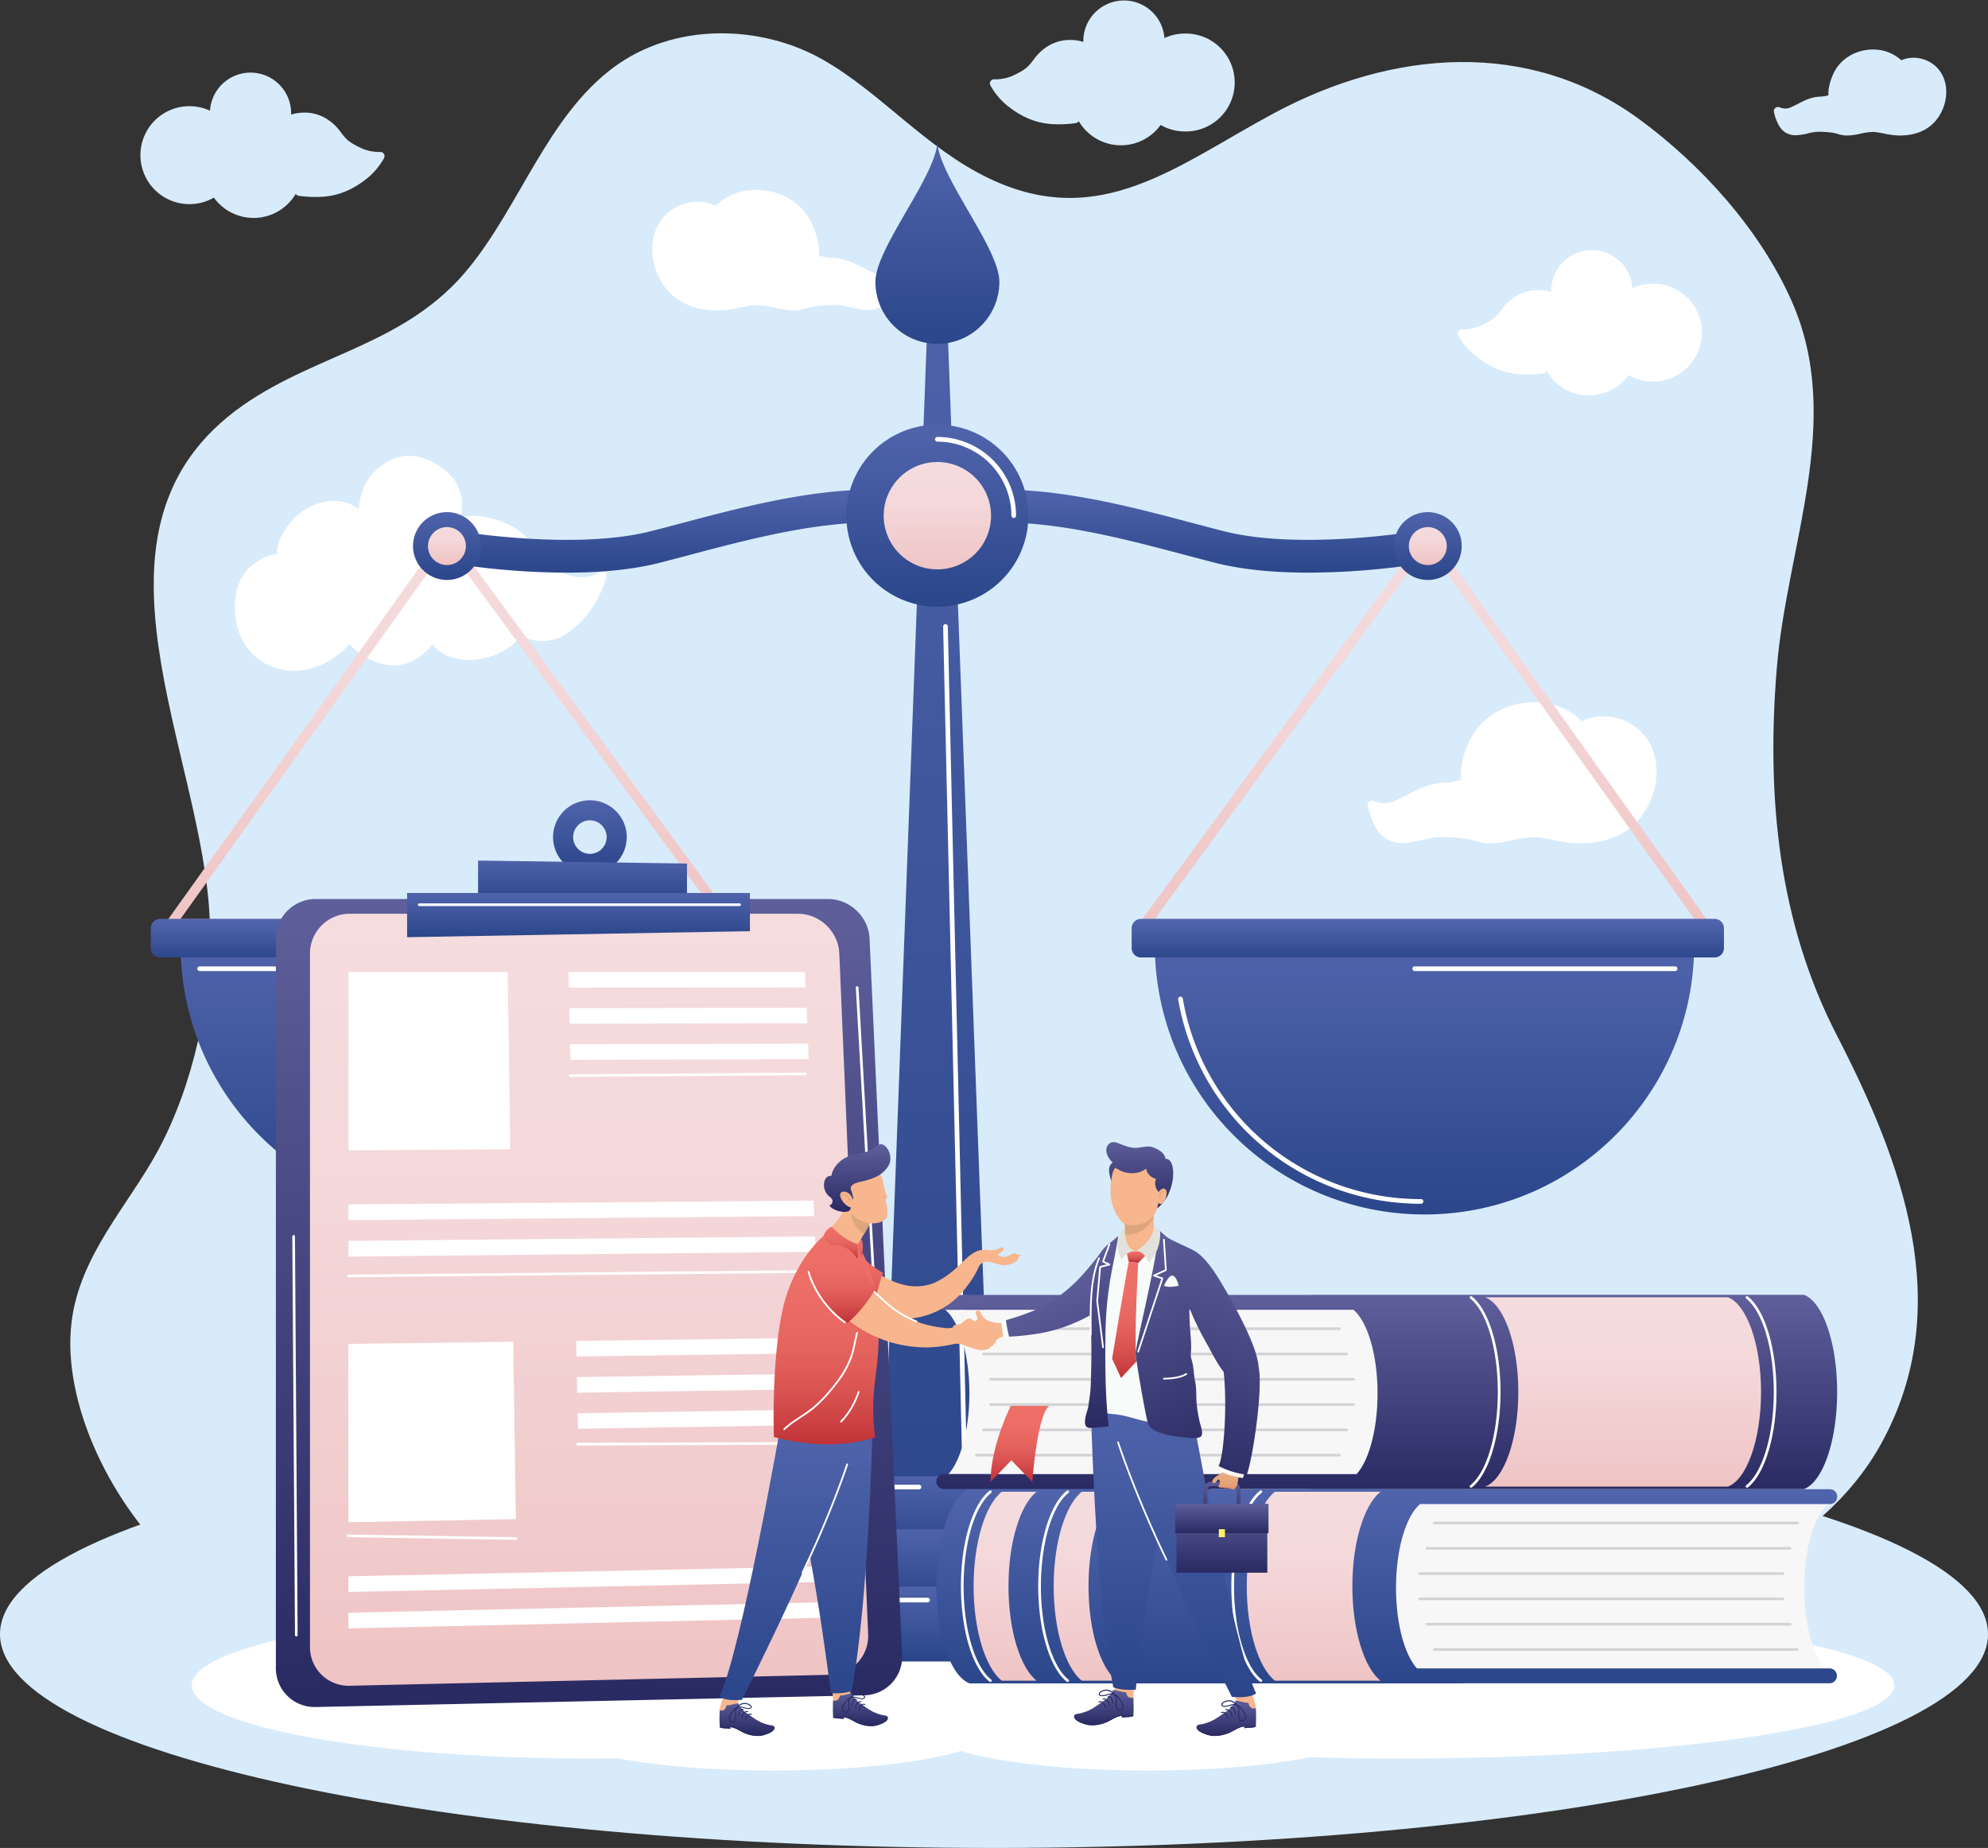 <svg xmlns="http://www.w3.org/2000/svg" xmlns:xlink="http://www.w3.org/1999/xlink" viewBox="0 0 2036.94 1893.5"><rect x="0" y="0" width="2036.94" height="1893.5" fill="#333333" stroke="none"/><defs><style>.cls-1{fill:#d8ebfa;}.cls-2{fill:#fff;}.cls-3{fill:url(#linear-gradient);}.cls-4{fill:url(#linear-gradient-2);}.cls-5{fill:url(#linear-gradient-3);}.cls-6{fill:url(#linear-gradient-4);}.cls-7{fill:url(#linear-gradient-5);}.cls-8{fill:url(#linear-gradient-6);}.cls-9{fill:url(#linear-gradient-7);}.cls-10{fill:url(#linear-gradient-8);}.cls-11{fill:url(#linear-gradient-9);}.cls-12{fill:url(#linear-gradient-10);}.cls-13{fill:url(#linear-gradient-11);}.cls-14{fill:url(#linear-gradient-12);}.cls-15{fill:url(#linear-gradient-13);}.cls-16{fill:url(#linear-gradient-14);}.cls-17{fill:url(#linear-gradient-15);}.cls-18{fill:url(#linear-gradient-16);}.cls-19{fill:url(#linear-gradient-17);}.cls-20{fill:url(#linear-gradient-18);}.cls-21{fill:url(#linear-gradient-19);}.cls-22{fill:url(#linear-gradient-20);}.cls-23{fill:url(#linear-gradient-21);}.cls-24{fill:url(#linear-gradient-22);}.cls-25{fill:url(#linear-gradient-23);}.cls-26{fill:url(#linear-gradient-24);}.cls-27{fill:#f8f7f7;}.cls-28{fill:url(#linear-gradient-25);}.cls-29{fill:#d3d2d7;}.cls-30{fill:url(#linear-gradient-26);}.cls-31{fill:url(#linear-gradient-27);}.cls-32{fill:url(#linear-gradient-28);}.cls-33{fill:url(#linear-gradient-29);}.cls-34{fill:url(#linear-gradient-30);}.cls-35{fill:url(#linear-gradient-31);}.cls-36{fill:#f7b68d;}.cls-37{fill:url(#linear-gradient-32);}.cls-38{fill:url(#linear-gradient-33);}.cls-39{fill:url(#linear-gradient-34);}.cls-40{fill:url(#linear-gradient-35);}.cls-41{fill:#292a62;}.cls-42{fill:url(#linear-gradient-36);}.cls-43{fill:url(#linear-gradient-37);}.cls-44{fill:url(#linear-gradient-38);}.cls-45{fill:url(#linear-gradient-39);}.cls-46{fill:url(#linear-gradient-40);}.cls-47{fill:url(#linear-gradient-41);}.cls-48{fill:#dca57c;}.cls-49{fill:url(#linear-gradient-42);}.cls-50{fill:url(#linear-gradient-43);}.cls-51{fill:url(#linear-gradient-44);}.cls-52{fill:url(#linear-gradient-45);}.cls-53{fill:#f7fbf9;}.cls-54{fill:url(#linear-gradient-46);}.cls-55{fill:url(#linear-gradient-47);}.cls-56{fill:url(#linear-gradient-48);}.cls-57{fill:url(#linear-gradient-49);}.cls-58{fill:#e2e1db;}.cls-59{fill:url(#linear-gradient-50);}.cls-60{fill:url(#linear-gradient-51);}.cls-61{fill:url(#linear-gradient-52);}.cls-62{fill:url(#linear-gradient-53);}.cls-63{fill:url(#linear-gradient-54);}.cls-64{fill:url(#linear-gradient-55);}.cls-65{fill:#fff268;}.cls-66{fill:url(#linear-gradient-56);}.cls-67{fill:url(#linear-gradient-57);}.cls-68{fill:url(#linear-gradient-58);}</style><linearGradient id="linear-gradient" x1="-698.14" y1="360.86" x2="-693.15" y2="360.86" gradientTransform="matrix(0, 17.04, 17.04, 0, -5444.72, 12398.7)" gradientUnits="userSpaceOnUse"><stop offset="0" stop-color="#5064ac"/><stop offset="1" stop-color="#2b468a"/></linearGradient><linearGradient id="linear-gradient-2" x1="-628.85" y1="373.73" x2="-623.86" y2="373.73" gradientTransform="matrix(0, 82.09, 82.09, 0, -30218.33, 52164.63)" gradientUnits="userSpaceOnUse"><stop offset="0" stop-color="#f5dcdf"/><stop offset="0.38" stop-color="#f4d7d9"/><stop offset="0.9" stop-color="#f0c7c8"/><stop offset="1" stop-color="#efc3c4"/></linearGradient><linearGradient id="linear-gradient-3" x1="-630.93" y1="370.82" x2="-625.94" y2="370.82" gradientTransform="matrix(0, 56.4, 56.4, 0, -20453.61, 36548.15)" xlink:href="#linear-gradient"/><linearGradient id="linear-gradient-4" x1="-753.79" y1="313.85" x2="-748.8" y2="313.85" gradientTransform="matrix(0, 7.92, 7.92, 0, -2028.93, 6914.41)" xlink:href="#linear-gradient"/><linearGradient id="linear-gradient-5" x1="-716.19" y1="342.41" x2="-711.2" y2="342.41" gradientTransform="matrix(0, 13.94, 13.94, 0, -4314.66, 10507.34)" xlink:href="#linear-gradient"/><linearGradient id="linear-gradient-6" x1="-797.52" y1="312.65" x2="-792.53" y2="312.65" gradientTransform="matrix(0, 7.79, 7.79, 0, -1977.03, 6751.29)" xlink:href="#linear-gradient-2"/><linearGradient id="linear-gradient-7" x1="-698.14" y1="375.34" x2="-693.15" y2="375.34" gradientTransform="translate(7612.24 12398.72) rotate(90) scale(17.04)" xlink:href="#linear-gradient"/><linearGradient id="linear-gradient-8" x1="-628.85" y1="376.74" x2="-623.86" y2="376.74" gradientTransform="translate(32385.94 52164.7) rotate(90) scale(82.09)" xlink:href="#linear-gradient-2"/><linearGradient id="linear-gradient-9" x1="-630.93" y1="375.2" x2="-625.94" y2="375.2" gradientTransform="translate(22621.23 36548.21) rotate(90) scale(56.4)" xlink:href="#linear-gradient"/><linearGradient id="linear-gradient-10" x1="-753.79" y1="344.97" x2="-748.8" y2="344.97" gradientTransform="translate(4196.45 6914.42) rotate(90) scale(7.92)" xlink:href="#linear-gradient"/><linearGradient id="linear-gradient-11" x1="-716.19" y1="360.1" x2="-711.2" y2="360.1" gradientTransform="translate(6482.19 10507.35) rotate(90) scale(13.94)" xlink:href="#linear-gradient"/><linearGradient id="linear-gradient-12" x1="-797.52" y1="344.32" x2="-792.53" y2="344.32" gradientTransform="translate(4144.56 6751.29) rotate(90) scale(7.79)" xlink:href="#linear-gradient-2"/><linearGradient id="linear-gradient-13" x1="-617.2" y1="379.66" x2="-612.21" y2="379.66" gradientTransform="matrix(0, 288.19, 288.19, 0, -108453.69, 178058.81)" xlink:href="#linear-gradient"/><linearGradient id="linear-gradient-14" x1="-654.92" y1="372.07" x2="-649.93" y2="372.07" gradientTransform="matrix(0, 15.41, 15.41, 0, -4771.43, 11601.88)" xlink:href="#linear-gradient"/><linearGradient id="linear-gradient-15" x1="-652.1" y1="372.07" x2="-647.11" y2="372.07" gradientTransform="matrix(0, 15.41, 15.41, 0, -4771.43, 11612.76)" xlink:href="#linear-gradient"/><linearGradient id="linear-gradient-16" x1="-649.07" y1="372.07" x2="-644.08" y2="372.07" gradientTransform="matrix(0, 15.4, 15.4, 0, -4768.16, 11619.06)" xlink:href="#linear-gradient"/><linearGradient id="linear-gradient-17" x1="-652.26" y1="376.79" x2="-647.27" y2="376.79" gradientTransform="matrix(0, 37.38, 37.38, 0, -13123.84, 24816.39)" xlink:href="#linear-gradient"/><linearGradient id="linear-gradient-18" x1="-679.43" y1="374.5" x2="-674.44" y2="374.5" gradientTransform="matrix(0, 22.04, 22.04, 0, -7295.45, 15451.32)" xlink:href="#linear-gradient-2"/><linearGradient id="linear-gradient-19" x1="-653.61" y1="377.14" x2="-648.62" y2="377.14" gradientTransform="matrix(0, 41.66, 41.66, 0, -14751.47, 27374.56)" xlink:href="#linear-gradient"/><linearGradient id="linear-gradient-20" x1="-692.34" y1="353.1" x2="-687.35" y2="353.1" gradientTransform="matrix(0, 15.13, 15.13, 0, -4736.86, 11293.08)" xlink:href="#linear-gradient"/><linearGradient id="linear-gradient-21" x1="-740.99" y1="334.47" x2="-736" y2="334.47" gradientTransform="matrix(0, 9.08, 9.08, 0, -2438.47, 7606.37)" xlink:href="#linear-gradient"/><linearGradient id="linear-gradient-22" x1="-618.1" y1="377.63" x2="-613.11" y2="377.63" gradientTransform="matrix(0, 165.94, 165.94, 0, -62058.78, 103486.36)" gradientUnits="userSpaceOnUse"><stop offset="0" stop-color="#5e5f9b"/><stop offset="1" stop-color="#292a62"/></linearGradient><linearGradient id="linear-gradient-23" x1="-618.34" y1="377.51" x2="-613.35" y2="377.51" gradientTransform="matrix(0, 158.55, 158.55, 0, -59252.36, 98976.16)" xlink:href="#linear-gradient-2"/><linearGradient id="linear-gradient-24" x1="-738" y1="334.13" x2="-733.01" y2="334.13" gradientTransform="matrix(0, 9.08, 9.08, 0, -2440.83, 7615.38)" xlink:href="#linear-gradient"/><linearGradient id="linear-gradient-25" x1="-627.8" y1="386.23" x2="-622.81" y2="386.23" gradientTransform="matrix(0, 39.9, 39.9, 0, -13990.93, 26577.14)" xlink:href="#linear-gradient"/><linearGradient id="linear-gradient-26" x1="-628.22" y1="384.86" x2="-623.23" y2="384.86" gradientTransform="matrix(0, 38.8, 38.8, 0, -13587.96, 25905.68)" xlink:href="#linear-gradient-2"/><linearGradient id="linear-gradient-27" x1="-628.22" y1="378.34" x2="-623.23" y2="378.34" gradientTransform="matrix(0, 38.8, 38.8, 0, -13651.31, 25905.68)" xlink:href="#linear-gradient-2"/><linearGradient id="linear-gradient-28" x1="-628.22" y1="380.04" x2="-623.23" y2="380.04" gradientTransform="matrix(0, 38.8, 38.8, 0, -13634.96, 25905.68)" xlink:href="#linear-gradient-2"/><linearGradient id="linear-gradient-29" x1="-631.79" y1="386.23" x2="-626.81" y2="386.23" gradientTransform="matrix(0, 39.9, 39.9, 0, -13991.16, 26538)" xlink:href="#linear-gradient-22"/><linearGradient id="linear-gradient-30" x1="-632.29" y1="391.36" x2="-627.3" y2="391.36" gradientTransform="matrix(0, 38.88, 38.88, 0, -13553.13, 25912.5)" xlink:href="#linear-gradient-2"/><linearGradient id="linear-gradient-31" x1="-657.31" y1="376.66" x2="-652.32" y2="376.66" gradientTransform="matrix(0, 15.88, 15.88, 0, -4932.9, 11874.05)" gradientUnits="userSpaceOnUse"><stop offset="0" stop-color="#ee7068"/><stop offset="0.32" stop-color="#ec6d66"/><stop offset="0.55" stop-color="#e5645e"/><stop offset="0.75" stop-color="#da5452"/><stop offset="0.93" stop-color="#ca3e41"/><stop offset="1" stop-color="#c23338"/></linearGradient><linearGradient id="linear-gradient-32" x1="-666.46" y1="367.4" x2="-661.47" y2="367.4" gradientTransform="matrix(0, 15.68, 15.68, 0, -4893.22, 11718.82)" xlink:href="#linear-gradient-31"/><linearGradient id="linear-gradient-33" x1="-624.25" y1="384.01" x2="-619.26" y2="384.01" gradientTransform="translate(21847.36 35602.02) rotate(90) scale(54.69)" xlink:href="#linear-gradient"/><linearGradient id="linear-gradient-34" x1="-623.9" y1="384.44" x2="-618.91" y2="384.44" gradientTransform="translate(22417.85 36531.17) rotate(90) scale(56.21)" xlink:href="#linear-gradient"/><linearGradient id="linear-gradient-35" x1="-684.97" y1="407.83" x2="-679.98" y2="407.83" gradientTransform="translate(3620.93 6335.99) rotate(90) scale(6.72)" xlink:href="#linear-gradient-22"/><linearGradient id="linear-gradient-36" x1="-683.76" y1="421.69" x2="-678.77" y2="421.69" gradientTransform="translate(3597.44 6337.25) rotate(90) scale(6.72)" xlink:href="#linear-gradient-22"/><linearGradient id="linear-gradient-37" x1="-631.55" y1="375.07" x2="-626.56" y2="375.07" gradientTransform="matrix(0, 42.76, 42.76, 0, -15189.87, 28269.12)" xlink:href="#linear-gradient-31"/><linearGradient id="linear-gradient-38" x1="-745.48" y1="349.07" x2="-740.49" y2="349.07" gradientTransform="matrix(0, 6.54, 6.54, 0, -1421.27, 6131.75)" xlink:href="#linear-gradient-31"/><linearGradient id="linear-gradient-39" x1="-844.97" y1="329.88" x2="-839.98" y2="329.88" gradientTransform="matrix(0, 3.71, 3.71, 0, -343.03, 4405.97)" xlink:href="#linear-gradient-31"/><linearGradient id="linear-gradient-40" x1="-665.04" y1="367.52" x2="-660.05" y2="367.52" gradientTransform="matrix(0, 16.03, 16.03, 0, -5026.97, 11934.06)" xlink:href="#linear-gradient-31"/><linearGradient id="linear-gradient-41" x1="-679.25" y1="366.48" x2="-674.26" y2="366.48" gradientTransform="matrix(0, 13.89, 13.89, 0, -4212.77, 10608.34)" xlink:href="#linear-gradient-22"/><linearGradient id="linear-gradient-42" x1="-636.47" y1="658.36" x2="-631.48" y2="658.36" gradientTransform="matrix(2.85, 0, 0, -2.85, 2840.44, 3239.98)" gradientUnits="userSpaceOnUse"><stop offset="0" stop-color="#fff"/><stop offset="0.43" stop-color="#fdfdfc"/><stop offset="0.72" stop-color="#f9f7f3"/><stop offset="0.97" stop-color="#f0ece4"/><stop offset="1" stop-color="#efeae2"/></linearGradient><linearGradient id="linear-gradient-43" x1="-626.54" y1="386.5" x2="-621.54" y2="386.5" gradientTransform="matrix(20.84, 46.27, 46.27, -20.84, -3740.27, 38348.8)" xlink:href="#linear-gradient-22"/><linearGradient id="linear-gradient-44" x1="-623.62" y1="380.85" x2="-618.63" y2="380.85" gradientTransform="matrix(0, 59.1, 59.1, 0, -21337.61, 38293.5)" xlink:href="#linear-gradient"/><linearGradient id="linear-gradient-45" x1="-623.28" y1="381.35" x2="-618.29" y2="381.35" gradientTransform="matrix(0, 60.75, 60.75, 0, -21955.04, 39297.5)" xlink:href="#linear-gradient"/><linearGradient id="linear-gradient-46" x1="-907.76" y1="393.8" x2="-902.77" y2="393.8" gradientTransform="matrix(0, 2.9, 2.9, 0, 22.62, 3910.63)" xlink:href="#linear-gradient-31"/><linearGradient id="linear-gradient-47" x1="-646.74" y1="381.37" x2="-641.75" y2="381.37" gradientTransform="matrix(0, 23.89, 23.89, 0, -7957.1, 16742.01)" xlink:href="#linear-gradient-31"/><linearGradient id="linear-gradient-48" x1="-633.26" y1="380.38" x2="-628.27" y2="380.38" gradientTransform="matrix(0, 39.42, 39.42, 0, -13865.58, 26228.95)" xlink:href="#linear-gradient-22"/><linearGradient id="linear-gradient-49" x1="-626.53" y1="387.69" x2="-621.55" y2="387.69" gradientTransform="matrix(20.85, 46.28, 46.28, -20.85, -3726.28, 38348.62)" xlink:href="#linear-gradient-22"/><linearGradient id="linear-gradient-50" x1="-679.86" y1="381.87" x2="-674.87" y2="381.87" gradientTransform="matrix(0, 7.26, 7.26, 0, -1640.98, 6666.6)" xlink:href="#linear-gradient-22"/><linearGradient id="linear-gradient-51" x1="-678.66" y1="395.7" x2="-673.67" y2="395.7" gradientTransform="matrix(0, 7.26, 7.26, 0, -1615.81, 6668.78)" xlink:href="#linear-gradient-22"/><linearGradient id="linear-gradient-52" x1="-676.64" y1="383.01" x2="-671.65" y2="383.01" gradientTransform="matrix(0, 14.48, 14.48, 0, -4376.78, 10965.69)" xlink:href="#linear-gradient-22"/><linearGradient id="linear-gradient-53" x1="-685.23" y1="367.92" x2="-680.24" y2="367.92" gradientTransform="translate(4576.49 7710.06) rotate(90) scale(9.04)" xlink:href="#linear-gradient-22"/><linearGradient id="linear-gradient-54" x1="-657.26" y1="372.31" x2="-652.27" y2="372.31" gradientTransform="translate(6512.68 10827.96) rotate(90) scale(14.13)" xlink:href="#linear-gradient-22"/><linearGradient id="linear-gradient-55" x1="-719.53" y1="361.78" x2="-714.54" y2="361.78" gradientTransform="translate(3426.19 5865.15) rotate(90) scale(6.01)" xlink:href="#linear-gradient-22"/><linearGradient id="linear-gradient-56" x1="-720.13" y1="362" x2="-715.14" y2="362" gradientTransform="translate(3544.49 6044.47) rotate(90) scale(6.32)" gradientUnits="userSpaceOnUse"><stop offset="0" stop-color="#e7ac80"/><stop offset="0.24" stop-color="#e7ac80"/><stop offset="0.7" stop-color="#e7aa7e"/><stop offset="0.86" stop-color="#e6a378"/><stop offset="0.98" stop-color="#e4986c"/><stop offset="1" stop-color="#e4956a"/></linearGradient><linearGradient id="linear-gradient-57" x1="-823.25" y1="343.42" x2="-818.26" y2="343.42" gradientTransform="translate(2371.95 4157.92) rotate(90) scale(3.23)" xlink:href="#linear-gradient-42"/><linearGradient id="linear-gradient-58" x1="-627.83" y1="384.43" x2="-622.84" y2="384.43" gradientTransform="translate(6000.88 38348.64) rotate(114.25) scale(50.76)" xlink:href="#linear-gradient-22"/></defs><g id="Слой_2" data-name="Слой 2"><g id="Capa_1" data-name="Capa 1"><path class="cls-1" d="M2036.94,1674.41c0,121-456,219.09-1018.47,219.09S0,1795.41,0,1674.41,456,1455.3,1018.47,1455.3,2036.94,1553.4,2036.94,1674.41Z"/><path class="cls-1" d="M183.21,1604.57h1606c57.09-26.33,108.19-70.76,138.31-125.39,77.75-141,20.72-289.88-45.48-418.37-59.64-115.79-72.28-243.4-61.56-375.53,10.27-126.67,69.68-254.83,15-377.45-33.14-74.28-93.74-140-155.45-185.37-113.88-83.64-253.59-71-373.4-7.15-99.24,52.89-178.91,122.24-293.14,67.53C948.25,151.64,902.64,95,843.17,61.16c-64.12-36.44-152.62-38.18-214.6,8-67.23,50-95.24,140.27-148.2,205.41C416.45,353.2,326,361.49,249,415.27,68.75,541.33,209.48,771.07,215,945.16c2.47,78.78-16.9,166.33-53,233.49-30.27,56.21-80.51,107.48-88.72,176.4C63.24,1438.47,115.06,1544,183.21,1604.57Z"/><path class="cls-1" d="M1975.62,62.7a34.07,34.07,0,0,0-15-3.55,30.55,30.55,0,0,0-12.54,2.64l-.35-.36c-1-.91-2-1.73-2.89-2.38a42.54,42.54,0,0,0-25.74-8.3c-17.5,0-33.3,9.45-40.25,24.09-1.87,3.94-6,13.85-5.38,22.82A35.93,35.93,0,0,1,1865,99c-9,.32-15.58,3.73-22,7-2.61,1.34-5.32,2.75-8.23,4a13.88,13.88,0,0,1-5.42,1.22,16.63,16.63,0,0,1-5.58-1.13l-.68-.24-1.31-.22a4.27,4.27,0,0,0-2.93,1.17,4.21,4.21,0,0,0-1.19,4.17c.15.59.3,1.18.44,1.76a41.08,41.08,0,0,0,1.18,4.15c1.75,4.64,4.36,11.7,10.74,15.28a20,20,0,0,0,10,2.4,56.88,56.88,0,0,0,12.57-1.91,48.16,48.16,0,0,1,10.05-1.61,96.49,96.49,0,0,1,15.25,1,43.21,43.21,0,0,1,4.77,1.15,35.81,35.81,0,0,0,9.49,1.69,68.6,68.6,0,0,0,14.23-1.93,62.76,62.76,0,0,1,12.53-1.76,23.21,23.21,0,0,1,3.49.25c2.72.35,5.43.89,8,1.4a80.58,80.58,0,0,0,15.91,2c14.85,0,26.55-4.35,35-12.91,9.74-10,14.57-25.1,12.27-38.6C1991.71,76.26,1985.33,67.51,1975.62,62.7Z"/><path class="cls-2" d="M915.63,279.62a4.39,4.39,0,0,0-1.5.26l-.25.12-.37.12a25.45,25.45,0,0,1-8.82,1.81,21.77,21.77,0,0,1-8.55-1.91c-4.29-1.81-8.24-3.84-12.06-5.82-9.47-4.89-18.42-9.51-31-10a53.83,53.83,0,0,1-13.29-2.16l-.91-.19v0c1.55-12.93-4.69-27.82-7.45-33.62-9.73-20.48-31.91-33.72-56.48-33.72-13.45,0-26.25,4.12-36,11.58-1.56,1.19-2.9,2.29-4.09,3.37a4.11,4.11,0,0,0-1.08,1.53A42.42,42.42,0,0,0,715,206.66a47.46,47.46,0,0,0-20.87,4.93c-13.48,6.67-22.34,18.82-25,34.22-3.2,18.93,3.56,40.18,17.24,54.13,11.78,12,28.25,18.1,48.94,18.1h.23c8.12,0,15.5-1.48,22.62-2.88,3.83-.76,7.78-1.54,11.79-2.09a39.56,39.56,0,0,1,5.3-.34c6.13,0,12.14,1.25,18.5,2.57s13.13,2.74,20,2.74c4.92,0,9.19-1.21,13.34-2.36a65.06,65.06,0,0,1,7.07-1.7,140.82,140.82,0,0,1,22.39-1.43c4.52,0,9.59,1.16,15,2.38,5.82,1.34,11.83,2.72,17.74,2.72a26.9,26.9,0,0,0,13.5-3.25c7.94-4.45,11.47-12.51,14.66-21.1a57.46,57.46,0,0,0,1.72-6.05c.19-.76.38-1.54.58-2.31a4.26,4.26,0,0,0-4.13-5.32Z"/><path class="cls-2" d="M1667.28,739.65a55.4,55.4,0,0,0-24.34-5.75,49.32,49.32,0,0,0-22.76,5.46,4.23,4.23,0,0,0-1.35-2.35c-1.44-1.3-3-2.6-4.78-3.94-11.43-8.73-26.4-13.53-42.14-13.53-28.79,0-54.74,15.48-66.14,39.44-3.22,6.82-10.54,24.27-8.75,39.29l.14,1-.53,0-1.23.18a63,63,0,0,1-15.91,2.59c-14.68.54-25.2,6-36.33,11.72-4.54,2.34-9.21,4.75-14.31,6.88a26.36,26.36,0,0,1-10.42,2.34,31,31,0,0,1-10.58-2.13l-.41-.15-.59-.22a4.71,4.71,0,0,0-1.39-.23,4.27,4.27,0,0,0-4.12,5.33c.27,1,.5,1.94.73,2.86a69.94,69.94,0,0,0,2,7c3.73,10,7.84,19.41,17,24.55a31,31,0,0,0,15.59,3.74c6.91,0,14-1.62,20.82-3.19,6.4-1.46,12.45-2.84,17.88-2.84a167.13,167.13,0,0,1,26.6,1.69,74.83,74.83,0,0,1,8.48,2c4.85,1.35,9.86,2.74,15.4,2.75,8.27,0,16.13-1.63,23.73-3.21s14.71-3.07,22-3.07a46.83,46.83,0,0,1,6.38.42c4.78.64,9.48,1.58,14,2.46,8.39,1.67,17.07,3.39,26.59,3.4h.28c24.28,0,43.56-7.12,57.34-21.17,16-16.35,24-41.23,20.19-63.38C1693.34,761.62,1683,747.44,1667.28,739.65Z"/><path class="cls-1" d="M1214.21,34.37A50,50,0,0,0,1193.1,39,41.61,41.61,0,0,0,1110,41.61c0,.46,0,.94,0,1.42a27.34,27.34,0,0,0-4.54-1.22,49.07,49.07,0,0,0-9.14-.88c-11.44,0-21.75,4.21-30.63,12.5a60.65,60.65,0,0,0-6.88,8,56.35,56.35,0,0,1-5.76,6.79c-4.54,4.26-10.52,7.06-15.78,9.55a45.23,45.23,0,0,1-16.8,3.51c-.56,0-1.13,0-1.68-.05h-.27a4.27,4.27,0,0,0-3.72,6.34l.21.34a30.34,30.34,0,0,0,1.71,2.88,71,71,0,0,0,16.76,18.57c16.15,12.48,31.75,18,50.57,18a118.25,118.25,0,0,0,18.26-1.2,4.25,4.25,0,0,0,3-2,50.13,50.13,0,0,0,83.9,3.86,49.69,49.69,0,0,0,25,6.69,50.18,50.18,0,1,0,0-100.35Z"/><path class="cls-2" d="M1743.87,340.77a50.25,50.25,0,0,0-71.32-45.5,41.6,41.6,0,0,0-83.12,2.61c0,.46,0,.94,0,1.42a33.43,33.43,0,0,0-4.55-1.23,49.77,49.77,0,0,0-9.13-.86c-11.43,0-21.75,4.19-30.63,12.49a60.62,60.62,0,0,0-6.91,8,56.75,56.75,0,0,1-5.73,6.76c-4.24,4-9.43,6.56-15.79,9.55a45.18,45.18,0,0,1-16.8,3.51c-.57,0-1.12,0-1.68,0H1498a4.25,4.25,0,0,0-3.71,6.33l.1.2c.59,1,1.17,2.09,1.81,3a70.66,70.66,0,0,0,16.77,18.56c16.16,12.48,31.76,18.05,50.57,18.05a119.86,119.86,0,0,0,18.27-1.19,4.27,4.27,0,0,0,3-2.05,50.12,50.12,0,0,0,83.91,3.85,49.46,49.46,0,0,0,25,6.69A50.25,50.25,0,0,0,1743.87,340.77Z"/><path class="cls-1" d="M194.12,209.17a49.57,49.57,0,0,0,25-6.71A50.13,50.13,0,0,0,303,198.62a4.21,4.21,0,0,0,3,2,120.74,120.74,0,0,0,18.26,1.19c18.81,0,34.4-5.56,50.56-18a71,71,0,0,0,16.83-18.7,30.44,30.44,0,0,0,1.76-2.94,4.44,4.44,0,0,0-.08-4.43,4.32,4.32,0,0,0-3.57-2.07h-.24c-.56,0-1.12.05-1.69.05a44.63,44.63,0,0,1-16.76-3.52c-5.3-2.48-11.26-5.28-15.83-9.56a55.15,55.15,0,0,1-5.72-6.76,61.89,61.89,0,0,0-6.91-8c-8.88-8.3-19.18-12.51-30.63-12.51a48.7,48.7,0,0,0-9.12.88,31.3,31.3,0,0,0-4.55,1.21c0-.47,0-.94,0-1.41a41.61,41.61,0,0,0-83.14-2.61,50.19,50.19,0,1,0-21.1,95.73Z"/><path class="cls-2" d="M617.4,585.46h-.11a4.34,4.34,0,0,0-2.2.66,36.07,36.07,0,0,1-19.18,5.26,46.35,46.35,0,0,1-15.22-2.68c-11.88-4.1-20.27-14-29.16-24.54-7.57-9-15.4-18.21-25.85-24.23a85.79,85.79,0,0,0-41.62-11.24A67.11,67.11,0,0,0,472,529.76a52,52,0,0,0,.25-23c-5.19-21.79-27.33-35.48-45.71-39a41.31,41.31,0,0,0-7.67-.71c-15.59,0-31.25,9.21-41.91,24.63-4.91,7.12-8,16.48-9.18,27.83-.07.69-.16,1.42-.25,2.19-6.76-5.41-15.48-8.31-25.34-8.31a56.93,56.93,0,0,0-34.55,12.15c-12.3,9.85-21,23.21-23.32,35.73a28.82,28.82,0,0,0-.46,6.46l-.72-.06-.7.06a46.3,46.3,0,0,0-6.71,1.71C249,578.5,236.38,603.37,241.81,636c5.08,30.67,29,51.28,59.44,51.28a65.75,65.75,0,0,0,19.93-3.14c13.64-4.36,26.32-12.67,36.93-24.16,12.05,13.36,29.46,21.75,45.66,21.75a42.49,42.49,0,0,0,9.73-1.11c10.51-2.45,21.84-10.23,29.52-20.11,8.93,10.2,22.12,15.75,37.61,15.75,19.42,0,39.69-8.77,51.64-22.33.88-1,1.68-2,2.41-2.89a4.43,4.43,0,0,0,1.59,1.44,41.56,41.56,0,0,0,19.14,4.27c8.1,0,16-1.91,21.65-5.27,19.85-11.7,36.24-33.58,43.86-58.5.17-.6.33-1.22.51-1.85a4.35,4.35,0,0,0,.21-1.36A4.25,4.25,0,0,0,617.4,585.46Z"/><ellipse class="cls-2" cx="603.52" cy="1726.88" rx="407.04" ry="75"/><path class="cls-2" d="M1015.62,1773.16c0,22.66-99.72,41-222.75,41s-222.74-18.37-222.74-41,99.73-41,222.74-41S1015.62,1750.49,1015.62,1773.16Z"/><path class="cls-2" d="M1398.91,1773.16c0,22.66-99.73,41-222.75,41s-222.74-18.37-222.74-41,99.72-41,222.74-41S1398.91,1750.49,1398.91,1773.16Z"/><path class="cls-2" d="M1941,1726.88c0,41.42-227.28,75-507.64,75s-507.65-33.58-507.65-75,227.28-75,507.65-75S1941,1685.46,1941,1726.88Z"/><path class="cls-3" d="M580.14,586.77a775.89,775.89,0,0,1-119.62-9.89,16.77,16.77,0,1,1,5.68-33.06c1.24.24,122.08,20.7,201.42.3q14.16-3.64,28.91-7.56c80.32-21.31,171.41-45.44,252.77-29.81a16.78,16.78,0,0,1-6.32,33c-73.85-14.19-161,8.9-237.89,29.27-9.88,2.61-19.63,5.18-29.12,7.61C646.36,584.21,612.31,586.77,580.14,586.77Z"/><path class="cls-4" d="M458,559.53l279.72,382H185L458,559.53m-.1-17.39-8.21,11.48-272.89,382L165.24,951.7H757.67l-11.81-16.21-279.71-382Z"/><path class="cls-5" d="M185.15,963c0,1.73-.14,3.36-.14,5.09,0,152.59,123.72,276.3,276.29,276.3s276.37-123.71,276.37-276.3c0-1.73-.12-3.36-.17-5.09Z"/><path class="cls-6" d="M761.38,971.47a9.6,9.6,0,0,1-9.64,9.58H164.11a9.59,9.59,0,0,1-9.6-9.58V951.1a9.61,9.61,0,0,1,9.6-9.59H751.74a9.62,9.62,0,0,1,9.64,9.59Z"/><path class="cls-2" d="M471.29,995H204.59a2.43,2.43,0,0,1-2.43-2.43,2.38,2.38,0,0,1,2.43-2.37h266.7a2.38,2.38,0,0,1,2.42,2.37A2.43,2.43,0,0,1,471.29,995Z"/><path class="cls-2" d="M464.86,1233.42a2.33,2.33,0,0,1-2.37-2.37,2.37,2.37,0,0,1,2.37-2.41,247,247,0,0,0,244.07-205.33,2.42,2.42,0,1,1,4.76.85A251.89,251.89,0,0,1,464.86,1233.42Z"/><path class="cls-7" d="M492.7,559.53A34.75,34.75,0,1,1,458,524.75,34.77,34.77,0,0,1,492.7,559.53Z"/><path class="cls-8" d="M477.36,559.53A19.42,19.42,0,1,1,458,540.11,19.41,19.41,0,0,1,477.36,559.53Z"/><path class="cls-9" d="M1340.76,586.77a776,776,0,0,0,119.62-9.89,16.77,16.77,0,1,0-5.68-33.06c-1.24.24-122.08,20.7-201.42.3q-14.16-3.64-28.9-7.56c-80.33-21.31-171.43-45.44-252.79-29.81a16.78,16.78,0,0,0,6.34,33c73.84-14.19,161,8.9,237.89,29.27,9.88,2.61,19.61,5.18,29.11,7.61C1274.54,584.21,1308.59,586.77,1340.76,586.77Z"/><path class="cls-10" d="M1463,559.53l272.94,382H1183.24l279.71-382m.1-17.39-8.29,11.37L1175,935.49l-11.82,16.21h592.45l-11.52-16.12-272.89-382Z"/><path class="cls-11" d="M1735.73,963c.06,1.73.16,3.36.16,5.09,0,152.59-123.71,276.3-276.29,276.3s-276.36-123.71-276.36-276.3c0-1.73.11-3.36.15-5.09Z"/><path class="cls-12" d="M1159.52,971.47a9.6,9.6,0,0,0,9.64,9.58H1756.8a9.59,9.59,0,0,0,9.59-9.58V951.1a9.6,9.6,0,0,0-9.59-9.59H1169.16a9.62,9.62,0,0,0-9.64,9.59Z"/><path class="cls-2" d="M1716.31,995h-266.7a2.42,2.42,0,0,1-2.41-2.43,2.37,2.37,0,0,1,2.41-2.37h266.7a2.38,2.38,0,0,1,2.43,2.37A2.43,2.43,0,0,1,1716.31,995Z"/><path class="cls-2" d="M1456,1233.42a251.88,251.88,0,0,1-248.8-209.26,2.41,2.41,0,1,1,4.74-.85A247,247,0,0,0,1456,1228.64a2.37,2.37,0,0,1,2.38,2.41A2.32,2.32,0,0,1,1456,1233.42Z"/><path class="cls-13" d="M1428.2,559.53A34.75,34.75,0,1,0,1463,524.75,34.77,34.77,0,0,0,1428.2,559.53Z"/><path class="cls-14" d="M1443.53,559.53A19.43,19.43,0,1,0,1463,540.11,19.42,19.42,0,0,0,1443.53,559.53Z"/><path class="cls-15" d="M903.94,1567,955.39,192.73a5,5,0,0,1,5.24-4.88,5.09,5.09,0,0,1,4.89,4.88L1017,1567a56.55,56.55,0,1,1-113,4.2C903.88,1569.83,903.88,1568.29,903.94,1567Z"/><rect class="cls-16" x="680.17" y="1512.7" width="560.55" height="76.86"/><rect class="cls-17" x="616.9" y="1566.96" width="687.09" height="76.86"/><rect class="cls-18" x="576.22" y="1625.63" width="768.46" height="76.81"/><path class="cls-19" d="M1053.7,528.4a93.25,93.25,0,1,1-93.27-93.27A93.27,93.27,0,0,1,1053.7,528.4Z"/><path class="cls-20" d="M1015.44,528.4a55,55,0,1,1-55-55A55,55,0,0,1,1015.44,528.4Z"/><path class="cls-2" d="M1038.72,530.77a2.42,2.42,0,0,1-2.42-2.37,75.92,75.92,0,0,0-75.87-75.88,2.42,2.42,0,0,1-2.38-2.41,2.38,2.38,0,0,1,2.38-2.38,80.75,80.75,0,0,1,80.66,80.67A2.36,2.36,0,0,1,1038.72,530.77Z"/><path class="cls-2" d="M987.91,1487.73a2.36,2.36,0,0,1-2.37-2.32L966.36,642a2.36,2.36,0,0,1,2.33-2.42,2.3,2.3,0,0,1,2.46,2.33l19.18,843.37a2.44,2.44,0,0,1-2.37,2.42Z"/><path class="cls-2" d="M941.6,1526.09H693.23a2.38,2.38,0,0,1-2.37-2.43,2.34,2.34,0,0,1,2.37-2.37H941.6a2.4,2.4,0,0,1,2.42,2.37A2.44,2.44,0,0,1,941.6,1526.09Z"/><path class="cls-2" d="M1284.23,1583.57H974.36a2.4,2.4,0,1,1,0-4.8h309.87a2.4,2.4,0,0,1,0,4.8Z"/><path class="cls-2" d="M950.39,1641.9H590.22a2.43,2.43,0,0,1-2.43-2.43,2.39,2.39,0,0,1,2.43-2.37H950.39a2.34,2.34,0,0,1,2.37,2.37A2.38,2.38,0,0,1,950.39,1641.9Z"/><path class="cls-21" d="M960.43,144.44c0,34.35-63.46,109.34-63.46,144.38a63.49,63.49,0,0,0,127,0C1024,253.78,960.43,178.79,960.43,144.44Z"/><path class="cls-22" d="M604.43,820a37.74,37.74,0,1,0,37.73,37.72A37.72,37.72,0,0,0,604.43,820Zm0,54.89a17.16,17.16,0,1,1,17.16-17.17A17.16,17.16,0,0,1,604.43,874.9Z"/><polygon class="cls-23" points="703.89 923.95 489.86 927.03 489.86 881.76 703.89 884.83 703.89 923.95"/><path class="cls-24" d="M924.34,1695.69a39.53,39.53,0,0,1-38.74,41.39l-562.37,12a39.64,39.64,0,0,1-40.57-39.69V961.75a40.69,40.69,0,0,1,40.59-40.55H848.58c22.29,0,41.38,18.22,42.38,40.52Z"/><path class="cls-25" d="M889.53,1674.58a39.73,39.73,0,0,1-38.83,41.47L358.16,1727.3a39.55,39.55,0,0,1-40.55-39.63V976.84a40.68,40.68,0,0,1,40.55-40.55H817.67c22.31,0,41.31,18.23,42.29,40.52Z"/><polygon class="cls-26" points="768.38 954.13 417.12 960.3 417.12 915.01 768.38 915.01 768.38 954.13"/><path class="cls-2" d="M522.91,1177.69,357,1178.76V996H520.2Q521.57,1086.83,522.91,1177.69Z"/><path class="cls-2" d="M825.52,1011.8q-121.31.06-242.6.14c-.14-6.39-.2-9.58-.34-16H824.84C825.12,1002.3,825.27,1005.48,825.52,1011.8Z"/><path class="cls-2" d="M827.09,1048.51l-243.41.46c-.14-6.4-.2-9.58-.34-16l243.08-.33C826.7,1039,826.84,1042.2,827.09,1048.51Z"/><path class="cls-2" d="M834.16,1246q-238.59,2.07-477.18,4.21V1234.1l476.5-3.94C833.76,1236.5,833.9,1239.66,834.16,1246Z"/><path class="cls-2" d="M835.74,1282.71q-239.4,2.41-478.76,4.82v-16.08q239-2.35,478.08-4.56C835.35,1273.21,835.46,1276.4,835.74,1282.71Z"/><path class="cls-2" d="M828.71,1085.21q-122.16.4-244.26.78c-.15-6.38-.2-9.59-.34-16l243.89-.64C828.29,1075.72,828.42,1078.88,828.71,1085.21Z"/><path class="cls-2" d="M528.56,1556.52q-85.78,1.67-171.58,3.26V1377q84.42-1.12,168.87-2.2Q527.2,1465.66,528.56,1556.52Z"/><path class="cls-2" d="M841.71,1386.51q-125.48,1.73-251,3.4c-.11-6.39-.19-9.56-.32-16L841,1370.68C841.3,1377,841.44,1380.16,841.71,1386.51Z"/><path class="cls-2" d="M843.29,1423.2,591.47,1427c-.11-6.4-.19-9.59-.3-16l251.46-3.59C842.87,1413.72,843,1416.87,843.29,1423.2Z"/><path class="cls-2" d="M850.3,1620.73,357,1631.2v-16.07q246.32-5.18,492.65-10.22C849.91,1611.24,850,1614.4,850.3,1620.73Z"/><path class="cls-2" d="M851.87,1657.44Q604.42,1663,357,1668.55v-16.1q247.13-5.42,494.23-10.84C851.45,1647.93,851.59,1651.13,851.87,1657.44Z"/><path class="cls-2" d="M844.87,1459.92Q718.6,1462,592.23,1464c-.11-6.39-.19-9.59-.3-16l252.27-3.91C844.46,1450.44,844.59,1453.59,844.87,1459.92Z"/><path class="cls-2" d="M757.87,928.41H429.49a1.38,1.38,0,0,1,0-2.75H757.87a1.38,1.38,0,0,1,0,2.75Z"/><path class="cls-2" d="M584.11,1103.52a1.38,1.38,0,0,1,0-2.75L825.52,1099a1.36,1.36,0,1,1,0,2.72l-241.41,1.85Z"/><path class="cls-2" d="M357,1308.72a1.36,1.36,0,1,1,0-2.72l478.79-4.56a1.34,1.34,0,0,1,1.35,1.35,1.36,1.36,0,0,1-1.35,1.39Z"/><path class="cls-2" d="M528.56,1577.8h0L357,1575.05a1.35,1.35,0,0,1-1.35-1.36,1.3,1.3,0,0,1,1.41-1.36l171.58,2.72a1.38,1.38,0,0,1,0,2.75Z"/><path class="cls-2" d="M591.93,1481.12a1.37,1.37,0,1,1,0-2.74l253-.9a1.41,1.41,0,0,1,1.4,1.35,1.4,1.4,0,0,1-1.4,1.38Z"/><path class="cls-2" d="M896,1326.52a1.4,1.4,0,0,1-1.35-1.29L876.89,1012a1.35,1.35,0,0,1,1.3-1.42,1.32,1.32,0,0,1,1.43,1.26l17.79,313.23a1.39,1.39,0,0,1-1.3,1.45Z"/><path class="cls-2" d="M303.63,1676.78a1.39,1.39,0,0,1-1.38-1.37l-2.74-408.52a1.37,1.37,0,0,1,1.35-1.36h0a1.37,1.37,0,0,1,1.36,1.35l2.73,408.5A1.39,1.39,0,0,1,303.63,1676.78Z"/><path class="cls-27" d="M1455.08,1541.14c-14.35,11.8-24.71,45.74-24.71,85.75,0,36.91,8.8,68.63,21.44,82.61H1870c-12.62-14-21.45-45.7-21.45-82.61,0-40,10.36-74,24.74-85.75Z"/><path class="cls-28" d="M1874.82,1709.5h-423c-12.64-14-21.44-45.7-21.44-82.61,0-40,10.36-74,24.71-85.75h419.74a7.62,7.62,0,0,0,0-15.24h-376l.24-.11H993.44c-19.26,7.27-34,49.07-34,99.52s14.76,92.26,34,99.55h505.61l-.24-.11h376a7.63,7.63,0,0,0,0-15.25Z"/><path class="cls-29" d="M1841.48,1561.91H1469.36a1.38,1.38,0,0,1,0-2.76h372.12a1.38,1.38,0,0,1,0,2.76Z"/><path class="cls-29" d="M1834.2,1587.82H1462.09a1.38,1.38,0,0,1,0-2.75H1834.2a1.38,1.38,0,0,1,0,2.75Z"/><path class="cls-29" d="M1826.93,1613.74H1454.82a1.38,1.38,0,0,1,0-2.75h372.11a1.38,1.38,0,0,1,0,2.75Z"/><path class="cls-29" d="M1826.93,1639.66H1454.82a1.38,1.38,0,0,1,0-2.76h372.11a1.38,1.38,0,0,1,0,2.76Z"/><path class="cls-29" d="M1834.2,1665.57H1462.09a1.38,1.38,0,0,1,0-2.76H1834.2a1.38,1.38,0,0,1,0,2.76Z"/><path class="cls-29" d="M1841.48,1691.48H1469.36a1.38,1.38,0,0,1,0-2.75h372.12a1.38,1.38,0,0,1,0,2.75Z"/><path class="cls-30" d="M1277.45,1625.31c0-45.26,12.09-83.61,28.82-96.79h108.25c-16.73,13.18-28.86,51.53-28.86,96.79s12.13,83.62,28.86,96.8H1306.27C1289.54,1708.93,1277.45,1670.58,1277.45,1625.31Z"/><path class="cls-31" d="M997.58,1625.31c0-45.26,12.13-83.61,28.86-96.79h35.7c-16.72,13.18-28.83,51.53-28.83,96.79s12.11,83.62,28.83,96.8h-35.7C1009.71,1708.93,997.58,1670.58,997.58,1625.31Z"/><path class="cls-32" d="M1079.61,1625.31c0-45.26,12.1-83.61,28.83-96.79h35.7c-16.73,13.18-28.83,51.53-28.83,96.79s12.1,83.62,28.83,96.8h-35.7C1091.71,1708.93,1079.61,1670.58,1079.61,1625.31Z"/><path class="cls-27" d="M1390,1510.41c12.63-14,21.44-45.69,21.44-82.6,0-40-10.37-73.93-24.71-85.74H968.56c14.34,11.81,24.71,45.73,24.71,85.74,0,36.91-8.8,68.62-21.44,82.6Z"/><path class="cls-33" d="M1848.4,1326.7H1342.8l.24.11H967a7.63,7.63,0,0,0,0,15.26h419.75c14.34,11.81,24.71,45.73,24.71,85.74,0,36.91-8.81,68.62-21.44,82.6H967a7.63,7.63,0,0,0,0,15.26h376l-.24.12h505.6c19.26-7.3,34-49.09,34-99.56S1867.66,1334,1848.4,1326.7Z"/><path class="cls-29" d="M1372.46,1362.83H1000.37a1.38,1.38,0,0,1,0-2.76h372.09a1.38,1.38,0,0,1,0,2.76Z"/><path class="cls-29" d="M1379.75,1388.75H1007.64a1.37,1.37,0,0,1-1.37-1.38,1.36,1.36,0,0,1,1.37-1.37h372.11a1.36,1.36,0,0,1,1.36,1.37A1.38,1.38,0,0,1,1379.75,1388.75Z"/><path class="cls-29" d="M1387,1414.66H1014.91a1.38,1.38,0,0,1,0-2.75H1387a1.38,1.38,0,0,1,0,2.75Z"/><path class="cls-29" d="M1379.75,1466.5H1007.64a1.38,1.38,0,0,1,0-2.76h372.11a1.38,1.38,0,0,1,0,2.76Z"/><path class="cls-29" d="M1372.46,1492.41H1000.37a1.38,1.38,0,0,1,0-2.76h372.09a1.38,1.38,0,1,1,0,2.76Z"/><path class="cls-34" d="M1770.39,1329.25H1521.64c19.29,7.11,34.06,47.82,34.06,97s-14.77,89.9-34.06,97h248.75c19.26-7.1,34-47.82,34-97S1789.65,1336.36,1770.39,1329.25Z"/><path class="cls-35" d="M1036.23,1439.2s-21.32,41.75-21.32,79.2l21.32-22.1,21.51,22.1s5.45-79.2,20.51-79.2Z"/><path class="cls-29" d="M1387,1440.57H1014.91a1.38,1.38,0,0,1,0-2.75H1387a1.38,1.38,0,0,1,0,2.75Z"/><path class="cls-2" d="M1291.85,1723.48l-.83-.29c-17.57-13.84-29.36-53.18-29.36-97.88s11.79-84,29.36-97.87a1.38,1.38,0,1,1,1.71,2.16c-17,13.35-28.32,51.83-28.32,95.71s11.37,82.37,28.32,95.71a1.41,1.41,0,0,1,.24,1.94Z"/><path class="cls-2" d="M1094,1723.48l-.86-.29c-17.54-13.84-29.36-53.18-29.36-97.88s11.82-84,29.36-97.87a1.37,1.37,0,0,1,1.94.24,1.34,1.34,0,0,1-.23,1.92c-16.92,13.35-28.32,51.83-28.32,95.71s11.4,82.37,28.32,95.71a1.37,1.37,0,0,1,.23,1.94Z"/><path class="cls-2" d="M1014.8,1723.48l-.86-.29c-17.58-13.84-29.36-53.18-29.36-97.88s11.78-84,29.36-97.87a1.38,1.38,0,0,1,1.71,2.16c-16.93,13.35-28.32,51.83-28.32,95.71s11.39,82.37,28.32,95.71a1.4,1.4,0,0,1,.23,1.94Z"/><path class="cls-2" d="M1507.25,1524.4l-1.08-.52a1.37,1.37,0,0,1,.22-1.94c16.92-13.33,28.29-51.8,28.29-95.71s-11.37-82.36-28.29-95.71a1.37,1.37,0,0,1,1.7-2.15c17.57,13.84,29.35,53.16,29.35,97.86s-11.78,84-29.35,97.9Z"/><path class="cls-2" d="M1790,1524.4l-1.09-.52a1.38,1.38,0,0,1,.23-1.94c16.93-13.33,28.32-51.8,28.32-95.71s-11.39-82.36-28.32-95.71a1.37,1.37,0,1,1,1.7-2.15c17.56,13.84,29.37,53.16,29.37,97.86s-11.81,84-29.37,97.9Z"/><path class="cls-36" d="M909.2,1243c0,1.37.22,3.12-.41,4.32-.81,1.5-3.13,3.07-4.58,3.88-3.87,2.2-8.72,2.49-13.06,2.2v.09l-.06.15a77.32,77.32,0,0,1-5.61,10.45,51,51,0,0,0-3.13,5.41c-.88,2-.65,2.85-4.85,7.1-2.54,2.56-4.89,5.86-8.71,4.59-4.07-1.4-9.25-8-12.1-11.08-4-4.33-8.2-8.34-3.94-13.55,2.35-2.87,5-5.41,7.12-8.49a73.83,73.83,0,0,0,6.22-10.87,19.81,19.81,0,0,0,1.23-3.31c2-7.17-.07-13.81.21-21.21.19-5,4.76-7.61,8.35-10.32,3.14-2.39,7.44-2.66,11.23-2.54s8.69-.25,12.18,1.87a10.53,10.53,0,0,1,4.08,4.64c1.14,2.67,1.52,5.8,2.29,8.72s1.18,5.8,2.32,8.62l.12.29c.49,1.17,1.19,2.36.49,3.51s-1.72,1.29-1.23,3a40.37,40.37,0,0,1,1.76,7.57A36.85,36.85,0,0,1,909.2,1243Z"/><path class="cls-36" d="M1045.25,1286.47c0-1.24-1.5-1.18-2.82-.71l-.4-.81a2,2,0,0,0-1.78.19c.61-1.91-2.75-.67-3.78-.1-2.3,1.28-4.58,2.7-7.25,2.75s-5.17-.28-7.24-2l0,0a29.88,29.88,0,0,0,3.38-2.44c1.13-.91,4.05-3.22,2.36-4.79-1.23-1.15-4,.55-5.17,1.09-3.83,1.73-7.62,1.48-11.8,1a18.43,18.43,0,0,0-5,.08c-8.08,1.19-14.36,7.45-20.17,13.14-8,7.89-16.37,14.88-26.59,19.81-9.39,4.52-21.08,5.39-31.13,3.22-12.17-2.64-23.26-8.39-33.37-15.6-5.16-3.68-9.82-7.89-14.66-12-2.28-1.9-4.59-3.75-7-5.5-1.37-1-3.24-1.77-4.47-2.88-12.22-12.24-33.92-5.82-37.45,11.17a22.45,22.45,0,0,0,1.62,13.92c1.86,4,5.14,7.56,8.1,10.77,8,8.73,18.48,14.81,29,20.08,22.7,11.38,49,18.24,74.29,12.35a82.75,82.75,0,0,0,26.32-11.47c10.43-6.69,18.7-16.51,25.53-26.7a86.39,86.39,0,0,0,7-12.72,9.07,9.07,0,0,1,8.34-5.54c4.79.16,9.89,2.33,14.59,3.23a18,18,0,0,0,12.71-2.07c1.33-.71,4.25-2.31,4.89-3.78.39-1,.26-1.46-.1-1.72C1044.27,1287.79,1045.23,1286.93,1045.25,1286.47Z"/><path class="cls-37" d="M902.66,1303c-2.32-1.42-4.4-2.79-6.37-4.21-3.84-2.73-7.34-5.73-11-8.9-1.13-1-2.29-2-3.42-2.91-2.49-2.1-4.82-3.93-7.11-5.63a22.73,22.73,0,0,0-2.22-1.39,11.21,11.21,0,0,1-1.88-1.18,24.7,24.7,0,0,0-17.6-7.25,25.19,25.19,0,0,0-23.26,35.86c2.07,4.43,5.55,8.21,8.63,11.56,8.71,9.44,20,15.77,29.9,20.74a154.48,154.48,0,0,0,21.6,8.92l3.47,1.13.54-3.61a228.8,228.8,0,0,1,10.05-39.46l.82-2.36Z"/><path class="cls-36" d="M872.18,1726.88h-21a39.91,39.91,0,0,1,1.78,6.79c.56,3.59-.54,14.28,8,15.36,12.52,1.57,11.35-9.9,10.43-13.7C870.7,1732.36,872.12,1729.91,872.18,1726.88Z"/><path class="cls-36" d="M742.44,1735.78l14.85,3.74c-1.21,6.23-2.56,9.07-2.93,10.94-1.32,6.67-16.27,8.65-16.94,2C737.15,1749.79,740.34,1740.14,742.44,1735.78Z"/><path class="cls-38" d="M894,1462.2l-95.63,5.48c30.55,80.25,52.93,267.18,52.93,267.18,15.53,1,21.38-2.47,21.38-2.47C890.32,1638.41,894,1462.2,894,1462.2Z"/><path class="cls-39" d="M799.66,1461.64s-40.16,229.66-62.44,276.7c0,0,4.61,5,22.9,3.42,0,0,94.86-186.85,119.35-277.13Z"/><path class="cls-2" d="M822.15,1612.69l-.4-.1-.43-1.2c30.06-62.62,45.69-110.73,45.84-111.21a.9.9,0,1,1,1.72.56c-.15.46-15.79,48.71-45.92,111.43Z"/><path class="cls-40" d="M909.81,1759.87c-.46-2.32-4.06-2.08-5.91-2.58a49.9,49.9,0,0,1-8-2.72c-5.24-2.34-10-6.22-14.75-9.45-.59-.4-1.27-.74-1.83-1.15s-1-1.29-1.54-1.83-1.21-1.18-1.81-1.85c-1.22-1.38-2.52-2.54-2.89-4.44-.13-.72-.18-.73-.88-.65-.93.11-1.89.32-2.82.52-2.21.49-4.46,1.1-6.73,1.45-.64.1-1.26,0-1.89,0a14.78,14.78,0,0,1-.91,2.33c-.44,1-.67,1.74-1.67,2.29a5.8,5.8,0,0,1-4.62.55c-.07,1.32-.23,10.34-.17,11s.15,5.92.29,6.32l.6.41c.86.18,1.71.43,2.6.54l7.92.52c-.22-.54-.44-1.06-.71-1.6,5.07.27,9.22,3.44,13.65,5.58,5.39,2.61,13.27,4.3,19.14,3.09C900,1767.64,910.72,1764.38,909.81,1759.87Z"/><path class="cls-41" d="M896.57,1767c-6,1.21-14.11-.5-19.64-3.08-4.53-2.15-8.78-5.31-14-5.58.27.52.48,1,.71,1.58l-8.12-.5c-.64-.09-1.29-.25-1.91-.39l.08.75.6.41c.86.18,1.71.43,2.6.54l7.92.52c-.22-.54-.44-1.06-.71-1.6,5.07.27,9.22,3.44,13.65,5.58,5.39,2.61,13.27,4.3,19.14,3.09,2.41-.49,9.72-2.69,12.15-5.83C905.32,1764.88,898.7,1766.52,896.57,1767Z"/><path class="cls-41" d="M880.31,1752.32l.48-.46a6.89,6.89,0,0,1,2.9-4.79,2.37,2.37,0,0,1,2.36-.09l.65-.22-.23-.64a3.3,3.3,0,0,0-3.26.11,7.69,7.69,0,0,0-3.37,5.57l.44.52Z"/><path class="cls-41" d="M876.39,1750.46l.48-.45a7.43,7.43,0,0,1,2.52-5.16,3.24,3.24,0,0,1,2.81-.64l.57-.36-.34-.58a4.23,4.23,0,0,0-3.64.81,8.34,8.34,0,0,0-2.87,5.88l.45.5Z"/><path class="cls-41" d="M873.15,1748.35l.47-.49c0-1.54.57-4.42,2-5.53a2,2,0,0,1,1.86-.34l.58-.34-.35-.59a2.92,2.92,0,0,0-2.67.51c-1.72,1.31-2.37,4.48-2.37,6.29Z"/><path class="cls-41" d="M865.09,1754.65a4.25,4.25,0,0,1-2.09-3c-.57-3.36,3-8.16,5.13-10.45a9.74,9.74,0,0,1,3.32-2.33c3.32-4,7.44-5.08,12-3.06.24.11,2.35,1.08,2.82,2.59a1.85,1.85,0,0,1-.18,1.56c-.83,1.37-3.21,1.07-4.62.9a20.9,20.9,0,0,1-3.22-.75,13.71,13.71,0,0,0-4.33-.78,6.47,6.47,0,0,0-1.87.35l-.2.36-.24.19-.24.33-.26.2c-1.15,1.49-.93,3.78-.71,6a23.7,23.7,0,0,1,.13,2.7c-.06,1.24-.44,4.23-2.71,5.25l-1.27.29A3,3,0,0,1,865.09,1754.65Zm3.73-12.76c-1.9,2-5.39,6.63-4.87,9.62a3.23,3.23,0,0,0,1.58,2.28,2.07,2.07,0,0,0,1.88.08c1.85-.82,2.11-3.6,2.14-4.43a21.38,21.38,0,0,0-.12-2.55c-.19-2-.38-4.26.48-6Zm4.35-3.44.71,0a14.9,14.9,0,0,1,4.64.82,19.13,19.13,0,0,0,3.18.73c.91.1,3,.38,3.56-.46l.1-.78a4.49,4.49,0,0,0-2.29-2,9.58,9.58,0,0,0-4-.9A8.47,8.47,0,0,0,873.17,1738.45Z"/><path class="cls-42" d="M793.63,1770c-.46-2.31-4-2.07-5.9-2.55a51.31,51.31,0,0,1-8-2.74c-5.24-2.34-10-6.21-14.75-9.45-.6-.4-1.27-.74-1.85-1.14s-1-1.29-1.52-1.84-1.22-1.19-1.8-1.85c-1.23-1.37-2.55-2.54-2.9-4.45-.11-.7-.17-.73-.88-.64a24.17,24.17,0,0,0-2.8.51c-2.23.5-4.49,1.11-6.74,1.45-.65.1-1.27,0-1.93,0a12.74,12.74,0,0,1-.88,2.32,4,4,0,0,1-1.67,2.3,5.73,5.73,0,0,1-4.62.56c-.08,1.32-.25,10.33-.18,11s.16,5.9.29,6.32l.6.4c.87.17,1.73.42,2.6.54l7.93.52c-.23-.55-.46-1.06-.71-1.59,5.09.26,9.21,3.43,13.63,5.57,5.39,2.6,13.27,4.29,19.15,3.08C783.78,1777.73,794.54,1774.46,793.63,1770Z"/><path class="cls-41" d="M780.4,1777.05c-6,1.21-14.11-.5-19.65-3.1-4.54-2.13-8.78-5.31-14-5.57.26.53.5,1.06.74,1.59l-8.16-.51c-.62-.08-1.26-.24-1.89-.38l.07.76.6.4c.87.17,1.73.42,2.6.54l7.93.52c-.23-.55-.46-1.06-.71-1.59,5.09.26,9.21,3.43,13.63,5.57,5.39,2.6,13.27,4.29,19.15,3.08,2.42-.5,9.73-2.68,12.14-5.83C789.14,1775,782.51,1776.61,780.4,1777.05Z"/><path class="cls-41" d="M764.14,1762.41l.48-.46a7,7,0,0,1,2.87-4.81,2.47,2.47,0,0,1,2.37-.08l.66-.2-.22-.65a3.27,3.27,0,0,0-3.27.11,7.82,7.82,0,0,0-3.38,5.56l.46.53Z"/><path class="cls-41" d="M760.22,1760.55l.48-.45a7.38,7.38,0,0,1,2.51-5.16,3.25,3.25,0,0,1,2.82-.64l.57-.36-.35-.59a4.27,4.27,0,0,0-3.61.82,8.34,8.34,0,0,0-2.91,5.89l.47.49Z"/><path class="cls-41" d="M757,1758.44l.46-.48c0-1.55.58-4.44,2-5.54a2,2,0,0,1,1.85-.34l.59-.35-.35-.59a3,3,0,0,0-2.67.52c-1.71,1.32-2.37,4.49-2.39,6.29Z"/><path class="cls-41" d="M748.89,1764.73a4.26,4.26,0,0,1-2.07-3c-.58-3.37,3-8.16,5.12-10.46a9.66,9.66,0,0,1,3.33-2.31c3.31-4,7.45-5.11,12-3.07.23.1,2.35,1.08,2.83,2.58a2,2,0,0,1-.21,1.57c-.83,1.36-3.2,1.06-4.6.9a21.54,21.54,0,0,1-3.25-.75,13.57,13.57,0,0,0-4.32-.79,6.08,6.08,0,0,0-1.85.35l-.21.37-.23.19-.24.33-.26.21c-1.15,1.49-1,3.77-.73,6a19.85,19.85,0,0,1,.13,2.69c-.06,1.25-.42,4.23-2.69,5.25l-1.29.29A3.19,3.19,0,0,1,748.89,1764.73Zm3.76-12.75c-1.91,2-5.38,6.63-4.87,9.63a3.21,3.21,0,0,0,1.58,2.27,2,2,0,0,0,1.88.07c1.83-.82,2.12-3.59,2.14-4.42a16.74,16.74,0,0,0-.12-2.56c-.19-2-.39-4.25.47-6Zm4.35-3.44.71,0a14.67,14.67,0,0,1,4.62.82,21.76,21.76,0,0,0,3.21.73c.91.12,3,.38,3.53-.46l.11-.76a4.52,4.52,0,0,0-2.29-2,9.66,9.66,0,0,0-3.94-.92A8.45,8.45,0,0,0,757,1748.54Z"/><path class="cls-43" d="M843.77,1266.59s-32.15,25.4-42.84,79.86S793,1472.34,793,1472.34s54.71,16.84,103.71.26a221.06,221.06,0,0,1,0-59c6.21-45,7.24-98-17.87-138.73C864.35,1278.91,843.77,1266.59,843.77,1266.59Z"/><path class="cls-44" d="M852.17,1257s11.14,12.7,26.66,17.88v14.75a47.68,47.68,0,0,1-35.06-23A15.31,15.31,0,0,1,852.17,1257Z"/><path class="cls-45" d="M878.83,1274.86l3.81,13.18s3.49-12.15-.31-18.52Z"/><path class="cls-36" d="M981.06,1361.64c-3.83-.35-7.66-.32-11.49-.72a142,142,0,0,1-17.87-3A102,102,0,0,1,917,1342.61a109.62,109.62,0,0,1-27.07-27.15,139,139,0,0,1-9.28-15.69c-2-3.82-4.21-8.74-7.47-11.64a22.9,22.9,0,0,0-41.24,13.1c-.11,4.6,1.58,8.82,3.45,12.93a67,67,0,0,0,9.39,14.54A152.7,152.7,0,0,0,872,1354.83a128.05,128.05,0,0,0,71,25.6c11.94.7,24.13-.9,35.75-3.59,3.54-.84,7.26-1.44,8.74-5.33A7.35,7.35,0,0,0,981.06,1361.64Z"/><path class="cls-46" d="M896.06,1318.48c-1.42-1.78-2.54-3.32-3.58-4.8a140.83,140.83,0,0,1-9.07-15.35l-.82-1.59c-1.87-3.67-4-7.81-7.07-10.7a26.06,26.06,0,0,0-20.79-10.18,25.62,25.62,0,0,0-9.36,1.75,26.29,26.29,0,0,0-16.54,23.54c-.12,5.34,1.87,10.19,3.76,14.31a69.88,69.88,0,0,0,9.79,15.2,158.17,158.17,0,0,0,23.69,23.53l2.06,1.62,1.94-1.71c9.3-8.18,17.85-18.67,26.19-32l1.15-1.85Z"/><path class="cls-36" d="M1024.89,1367.45c-1.76-.43-3.49-.44-5.15-.87a98,98,0,0,1-15-5.76c-2.39-1.1-4.94-1.94-7.25-3.22-2.82-1.58-1.32-1.39.93-3.69-9.55-9-9.74,6.27-27.34,7.13l1.37,17.12c4.75-1.42,7.06-2,11.4-.85,6,1.56,11.84,4,17.78,5.53a18.1,18.1,0,0,0,8.47.12c1.1-.28,5-1.69,4.87-3.32,1.56-.12,3.08-.87,3-2.46a5.28,5.28,0,0,0,2.85-4.37,4.72,4.72,0,0,0,2.33-1.11A5.77,5.77,0,0,0,1024.89,1367.45Z"/><path class="cls-47" d="M907.25,1174.64c-6.48-6-10.66,2.07-16.54,4.48-5.54,2.29-11.84,3-17.62,4.58a30.2,30.2,0,0,0-16.6,10.82,22.53,22.53,0,0,0-4.63,10.34,6,6,0,0,0-5.37,2.09c-3.91,5.24-2.39,13.31,1.86,17.76,1.53,1.58,4,2.83,4.55,5s-.85,5-3.12,5.38c3.68,6.83,26.76,11.16,20.86-1.08l.51-3.79c6.87,2.2.11-10.81.52-13.12.92-5.25,10.53-6.11,14.49-7.21,9.63-2.65,18.37-6.11,24-15.09C914,1188.78,912.43,1179.38,907.25,1174.64Z"/><path class="cls-36" d="M868.73,1222.14s-7.31-3.79-7.9,2.28c-.47,4.64,8.14,14.4,12.15,12.18S873.54,1225.08,868.73,1222.14Z"/><path class="cls-48" d="M870,1228.34a11.43,11.43,0,0,0-3.88-3.73,4.24,4.24,0,0,0-2.31-.59c-2.34.21-.7,4.19-.29,5.17a7.29,7.29,0,0,1-1.41-2.74,2.7,2.7,0,0,1,1-3,3.37,3.37,0,0,1,2.81-.08,7.89,7.89,0,0,1,3.35,2.29,26.86,26.86,0,0,1,3.29,5.19,10,10,0,0,0-2.21-1.51c-1.1-.43-1.18,1.58-1.08,2.28a2.32,2.32,0,0,0,1.85,2.11,2.49,2.49,0,0,1-2.45-2.23C868.44,1230.39,868.66,1228.6,870,1228.34Z"/><path class="cls-2" d="M939.11,1355l-.35-.07c-19.67-8.23-28.55-16.57-39.83-27.12-1.23-1.16-2.48-2.34-3.79-3.54l0-1.28,1.27-.06c1.31,1.21,2.56,2.4,3.81,3.56,11.13,10.43,19.93,18.67,39.28,26.75a.93.93,0,0,1,.48,1.2Z"/><path class="cls-2" d="M803.4,1465.48l-.62-.27v-1.28c5.09-4.94,11.09-8.89,16.87-12.71a147.63,147.63,0,0,0,12.47-8.81c8.21-6.68,16.45-15.59,25.24-27.28a94.88,94.88,0,0,0,14.27-25.93,106,106,0,0,0,3.35-13.47c.7-3.42,1.43-7,2.41-10.4a.9.9,0,0,1,1.13-.62.91.91,0,0,1,.6,1.12c-1,3.38-1.66,6.88-2.35,10.26a115.14,115.14,0,0,1-3.43,13.69,96.18,96.18,0,0,1-14.54,26.43c-8.87,11.81-17.22,20.83-25.54,27.62-4,3.23-8.37,6.12-12.59,8.9-5.74,3.77-11.67,7.68-16.63,12.49Z"/><path class="cls-2" d="M861.66,1457.63l-.64-.25v-1.29c7.86-8,13.73-17.91,17.89-30.14a.9.9,0,0,1,1.15-.56.91.91,0,0,1,.56,1.15c-4.26,12.48-10.26,22.57-18.32,30.83Z"/><path class="cls-2" d="M865.87,1355.93l-.49-.16c-17-11.45-32.56-33-37.79-52.43a.89.89,0,0,1,.62-1.11.91.91,0,0,1,1.12.64c5.13,19,20.38,40.18,37.06,51.39l.25,1.26Z"/><path class="cls-48" d="M891.09,1253.65a77.32,77.32,0,0,1-5.61,10.45,25.21,25.21,0,0,1-13-22.27C873.19,1247.72,884.22,1252.46,891.09,1253.65Z"/><path class="cls-36" d="M1037.38,1354.93a24.7,24.7,0,0,1-6.66-.1c-2.62-.2-5.22.92-7.88.75-3.81-.22-9.62-1.46-12.79-3.63-2.47-1.7-3.72-4-5.08-6.51-1-1.87-2.29-3.31-4.48-2-2.92,1.68,2.79,6.59.36,9.07-1,1-3,1.41-4.27,1.88a34.29,34.29,0,0,1-7.6,2.09c-2.77.34-5.63.3-8.38.73-1.31.2-3.63.7-4.1,2.06s.69,2.56,1.81,3.19l.38.22.74.35c-.46.86.61,2.33,1.13,2.9a8.21,8.21,0,0,0,2.87,2.19l.94.31a4.15,4.15,0,0,0,.91,1.5,8.1,8.1,0,0,0,3.79,2.15l.89.13a6.26,6.26,0,0,0,2.24,1.52c3.15,1.25,6.84.75,10.16.45,2.79-.26,37.76-6.46,37.62-7.11Z"/><path class="cls-49" d="M1033.66,1353.12l-1.82.58a37.77,37.77,0,0,1-6,.17c.23,3.15,2,15.05,2.35,16.64a66.4,66.4,0,0,1,7.2-1.75c1.16-.08,2.33-.18,3.52-.29A71.52,71.52,0,0,1,1033.66,1353.12Z"/><path class="cls-50" d="M1140.4,1301.15c3.41-11.4,8.13-22.7,12-34.15a45.29,45.29,0,0,0-8.37,2.59c-4.81,2.11-8.82,5.08-13.44,10a20.28,20.28,0,0,0-1.94,2.56l-.81,1.14-1.32,1.77c-1.39,1.89-2.8,3.8-4.27,5.66-3.35,4.3-7.16,8.86-11.62,13.91a162.45,162.45,0,0,1-26,23.84A130.58,130.58,0,0,1,1054,1345c-6.29,2.35-11.61,4.19-16.7,5.76-1.37.42-2.75.83-4.12,1.22l-2.54.74.25,1.68c.66,4.51,1.56,9.09,2.66,13.6l.38,1.57,1.62-.1c2-.11,4.08-.22,6.13-.38,5.28-.4,10.83-1,18-2a158.6,158.6,0,0,0,34.24-8.73,187.46,187.46,0,0,0,38.84-20.27A189.76,189.76,0,0,1,1140.4,1301.15Z"/><path class="cls-36" d="M1141.14,1722.7h22.75A43.48,43.48,0,0,0,1162,1730c-.61,3.87.58,15.42-8.7,16.6-13.53,1.7-12.26-10.7-11.28-14.81C1142.75,1728.62,1141.21,1726,1141.14,1722.7Z"/><path class="cls-36" d="M1281.33,1732.3l-16,4c1.31,6.73,2.78,9.82,3.18,11.83,1.43,7.2,17.58,9.35,18.29,2.17C1287.05,1747.45,1283.61,1737,1281.33,1732.3Z"/><path class="cls-51" d="M1117.59,1436.67l107.25,16.13c-41.86,77.28-61.09,278.53-61.09,278.53-16.8,1.08-23.12-2.67-23.12-2.67C1121.55,1627.08,1117.59,1436.67,1117.59,1436.67Z"/><path class="cls-52" d="M1219.51,1436.05s43.39,248.18,67.47,299c0,0-5,5.41-24.73,3.68,0,0-102.52-201.91-129-299.49Z"/><path class="cls-53" d="M1201.87,1372.31c-.17-20.67-2.34-41.24-2.83-61.9-.36-14.86.21-27.6-3.62-42-10.79-6.22-24.39-7.91-37.17-6.38-6.59.78-13.52,5.57-19.11,10.75-5.22,30.74-7.06,60.24-7,91.6.09,27.81-1.47,55.6-2,83.41,6.12.92,12.46,1.07,18.42,2.21,8.41,1.61,16.45,4.45,24.74,6.22,10.07,2.17,20.28,2.83,30.44,4.94,1.19.25,2.56.64,4,1.09A748.08,748.08,0,0,1,1201.87,1372.31Z"/><polygon class="cls-54" points="1163.43 1281.93 1171.36 1279.59 1174.19 1286.04 1166.23 1294.06 1156.53 1292.8 1153.82 1281.55 1163.43 1281.93"/><path class="cls-55" d="M1156.53,1292.8l9.68,1.37s-4.36,75.69-1.87,100.92l-15.7,16.88-9.17-19.78S1151.93,1316.25,1156.53,1292.8Z"/><path class="cls-56" d="M1132.62,1370.34a376.87,376.87,0,0,1,4.87-58.71c2.55-15.09,6.07-30,8.36-45.14a70.11,70.11,0,0,0-12.9,12.87,66.13,66.13,0,0,0-11.55,22c-2.18,7.73-1.24,16.08-1.94,24-.8,9.24-2.22,18.57-1.83,27.86.93,22.43.8,44.41-.08,66.89-.25,6.85-1.43,13.51-2.33,20.34-.71,5.43-8.17,21.71.92,22.68,1.6.17,19.93-1.37,19.87-1.93C1132.43,1431.18,1132.34,1400.38,1132.62,1370.34Z"/><path class="cls-57" d="M1226,1436.71c-.43-7.08,0-14.23-1.46-21.21-1.09-5.3-1.37-10.74-2.14-16.1-.6-4.2-2.75-8.74-2.25-12.94,1-8.37-.54-19.57-1-28-.57-9.85-.51-19.7-.78-29.54-.56-19.2,18.5-30.13,7-45.75-1.88-2.57-19.16-9.54-27.49-14.11-3.33-1.84-9.4-8-10.35-8.55-1.85,30.13-24.23,119.3-23.91,126,.42,9.1,10.36,65.06,12.62,72.06,3.63,11.26,30.15,13.5,40,14.54,3.37.35,12.12,1.47,14.54-1.58s-.79-11.11-1.52-14.47a137.54,137.54,0,0,1-3.19-19.32Z"/><path class="cls-53" d="M1192.64,1317.41s4.69-11.21,8.87-10.37,6.18,10.37,6.18,10.37S1198,1320,1192.64,1317.41Z"/><path class="cls-36" d="M1151.51,1276.16c.86-4,.33-15.38,1.08-19.41-.07-4.11-.68-15.24-.68-15.24l29.91-1.32s.48,17.4.39,21.48c-.09,4.67-7,17.49-18.67,20.63C1154.05,1281.11,1151.31,1277.11,1151.51,1276.16Z"/><path class="cls-48" d="M1152.12,1265c12.44,1.33,23-5.9,29.91-16.71-.12-4.36-.21-8.06-.21-8.06l-29.91,1.32s.61,11.13.68,15.24A61.67,61.67,0,0,0,1152.12,1265Z"/><path class="cls-58" d="M1182.18,1255.65a14.54,14.54,0,0,1,6.5,5.88s2.09,18.72-11.79,32.39c0,0-4.18-13.19-13.35-11.62C1163.54,1282.3,1183,1270.87,1182.18,1255.65Z"/><path class="cls-58" d="M1152.59,1256.75a72.17,72.17,0,0,0-5.13,8.43s-6.21,12.86,2,25.7c0,0,4.8-9.47,14.08-8.58C1163.54,1282.3,1151.66,1280.68,1152.59,1256.75Z"/><path class="cls-2" d="M1195.22,1599.2l-.81-.5c-32.54-67.79-49.46-119.9-49.62-120.42a.89.89,0,0,1,.58-1.12.91.91,0,0,1,1.12.58c.17.51,17,52.52,49.53,120.19l-.41,1.18Z"/><path class="cls-59" d="M1100.47,1758.34c.5-2.5,4.39-2.26,6.39-2.77a56.46,56.46,0,0,0,8.62-2.94c5.67-2.55,10.77-6.73,15.93-10.22.64-.44,1.38-.8,2-1.25s1-1.38,1.64-2,1.33-1.28,2-2c1.32-1.49,2.75-2.74,3.13-4.81.13-.75.21-.78,1-.7,1,.12,2,.34,3,.56,2.41.54,4.85,1.19,7.29,1.57.69.1,1.37,0,2.06,0a13.85,13.85,0,0,0,1,2.5,4.33,4.33,0,0,0,1.81,2.49,6.29,6.29,0,0,0,5,.6c.09,1.43.25,11.16.2,11.93s-.18,6.39-.33,6.82-.19.35-.64.44c-.94.2-1.85.47-2.81.61l-8.58.55c.26-.59.48-1.16.77-1.73-5.47.29-9.94,3.72-14.73,6-5.82,2.82-14.33,4.65-20.7,3.34C1111.14,1766.76,1099.5,1763.2,1100.47,1758.34Z"/><path class="cls-41" d="M1114.79,1766c6.53,1.31,15.25-.52,21.22-3.34,4.91-2.31,9.49-5.73,15.12-6-.3.57-.55,1.14-.79,1.72l8.79-.55c.68-.1,1.39-.26,2.06-.42l-.09.81c-.15.44-.19.35-.64.44-.94.2-1.85.47-2.81.61l-8.58.55c.26-.59.48-1.16.77-1.73-5.47.29-9.94,3.72-14.73,6-5.82,2.82-14.33,4.65-20.7,3.34-2.62-.54-10.49-2.9-13.11-6.3C1105.34,1763.75,1112.5,1765.54,1114.79,1766Z"/><path class="cls-41" d="M1132.34,1750.18l-.51-.48a7.4,7.4,0,0,0-3.12-5.19,2.55,2.55,0,0,0-2.56-.09l-.69-.24.23-.7a3.66,3.66,0,0,1,3.54.12,8.37,8.37,0,0,1,3.64,6l-.48.57Z"/><path class="cls-41" d="M1136.59,1748.19l-.52-.52a8,8,0,0,0-2.72-5.56,3.52,3.52,0,0,0-3-.7l-.63-.38.39-.62a4.5,4.5,0,0,1,3.9.87,9,9,0,0,1,3.14,6.36l-.5.55Z"/><path class="cls-41" d="M1140.09,1745.89l-.5-.51c0-1.68-.61-4.8-2.17-6a2.18,2.18,0,0,0-2-.37l-.63-.37.37-.64a3.26,3.26,0,0,1,2.92.55c1.85,1.43,2.54,4.86,2.54,6.81Z"/><path class="cls-41" d="M1147.24,1753.11a3.46,3.46,0,0,1-1.39-.31c-2.46-1.1-2.85-4.33-2.91-5.67a25.47,25.47,0,0,1,.14-2.92c.22-2.39.44-4.87-.79-6.48l-.27-.21-.25-.37-.27-.19-.21-.41a7,7,0,0,0-2-.37,15.56,15.56,0,0,0-4.67.84,22,22,0,0,1-3.5.82c-1.52.18-4.1.5-5-1a2.08,2.08,0,0,1-.2-1.7c.51-1.63,2.79-2.68,3-2.79,5-2.2,9.41-1.06,13,3.3a10.5,10.5,0,0,1,3.58,2.52c2.35,2.48,6.16,7.66,5.53,11.3a4.52,4.52,0,0,1-2.23,3.2A3.3,3.3,0,0,1,1147.24,1753.11Zm-3.64-15.26c.94,1.86.71,4.26.51,6.46a21.3,21.3,0,0,0-.13,2.78c0,.88.33,3.87,2.29,4.77a2.23,2.23,0,0,0,2-.07,3.48,3.48,0,0,0,1.71-2.47c.57-3.23-3.21-8.22-5.26-10.41A9.52,9.52,0,0,0,1143.6,1737.85Zm-10-5.5a10.6,10.6,0,0,0-4.25,1,4.94,4.94,0,0,0-2.47,2.16l.1.85c.56.89,2.85.61,3.84.49a20.73,20.73,0,0,0,3.46-.8,17.35,17.35,0,0,1,5-.89l.77.07A9.1,9.1,0,0,0,1133.62,1732.35Z"/><path class="cls-60" d="M1226,1769.24c.49-2.49,4.36-2.25,6.38-2.78a54.86,54.86,0,0,0,8.61-2.92c5.66-2.56,10.78-6.74,15.94-10.22.65-.44,1.36-.81,2-1.25s1.06-1.39,1.67-2,1.3-1.28,1.94-2c1.32-1.49,2.75-2.73,3.11-4.81.15-.76.21-.78,1-.69,1,.11,2,.34,3,.55,2.41.54,4.84,1.2,7.28,1.57.71.11,1.39,0,2.08.06a15.06,15.06,0,0,0,1,2.49,4.35,4.35,0,0,0,1.8,2.49,6.27,6.27,0,0,0,5,.6c.1,1.42.28,11.17.2,11.94s-.16,6.38-.31,6.81-.2.35-.66.45c-.92.2-1.85.45-2.81.59l-8.55.56c.25-.59.48-1.15.77-1.72-5.5.28-10,3.71-14.73,6-5.85,2.81-14.36,4.64-20.69,3.33C1236.68,1777.65,1225,1774.11,1226,1769.24Z"/><path class="cls-41" d="M1240.34,1776.9c6.51,1.31,15.23-.52,21.22-3.34,4.89-2.31,9.48-5.73,15.13-6a17.9,17.9,0,0,0-.8,1.72l8.79-.56c.69-.1,1.37-.26,2.06-.41l-.09.8c-.14.44-.2.35-.66.45-.92.2-1.85.45-2.81.59l-8.55.56c.25-.59.48-1.15.77-1.72-5.5.28-10,3.71-14.73,6-5.85,2.81-14.36,4.64-20.69,3.33-2.62-.54-10.52-2.9-13.14-6.29C1230.89,1774.64,1238.05,1776.43,1240.34,1776.9Z"/><path class="cls-41" d="M1257.9,1761.08l-.52-.49a7.45,7.45,0,0,0-3.11-5.17,2.57,2.57,0,0,0-2.57-.11l-.69-.22.23-.7a3.57,3.57,0,0,1,3.52.11,8.3,8.3,0,0,1,3.65,6l-.47.56Z"/><path class="cls-41" d="M1262.13,1759.08l-.51-.5a7.91,7.91,0,0,0-2.74-5.56,3.41,3.41,0,0,0-3-.7l-.62-.39.39-.62a4.5,4.5,0,0,1,3.9.88,9,9,0,0,1,3.13,6.36l-.51.53Z"/><path class="cls-41" d="M1265.64,1756.8l-.52-.51c0-1.69-.6-4.81-2.14-6a2.21,2.21,0,0,0-2-.36l-.64-.38.39-.63a3.19,3.19,0,0,1,2.89.55c1.85,1.42,2.54,4.85,2.56,6.8Z"/><path class="cls-41" d="M1272.78,1764a3.15,3.15,0,0,1-1.37-.31c-2.46-1.1-2.86-4.33-2.94-5.67a23.69,23.69,0,0,1,.15-2.92c.24-2.4.45-4.86-.77-6.48l-.3-.2-.25-.38-.26-.19-.22-.41a6.76,6.76,0,0,0-2-.38,15.28,15.28,0,0,0-4.7.86,24.4,24.4,0,0,1-3.48.81c-1.52.18-4.08.51-5-1a2,2,0,0,1-.19-1.68c.49-1.63,2.78-2.69,3-2.8,5-2.21,9.4-1.06,13,3.31a10.15,10.15,0,0,1,3.58,2.5c2.35,2.49,6.16,7.67,5.54,11.31a4.55,4.55,0,0,1-2.25,3.21A3.34,3.34,0,0,1,1272.78,1764Zm-3.63-15.27c.94,1.86.71,4.28.51,6.47a21.45,21.45,0,0,0-.14,2.77c0,.9.32,3.89,2.3,4.77a2.25,2.25,0,0,0,2.06-.07,3.52,3.52,0,0,0,1.71-2.47c.54-3.23-3.21-8.21-5.29-10.4Zm-10-5.49a10.29,10.29,0,0,0-4.25,1,4.8,4.8,0,0,0-2.48,2.16l.12.84c.52.9,2.84.61,3.83.49a22,22,0,0,0,3.46-.79,15.65,15.65,0,0,1,5-.89l.77.06A9.15,9.15,0,0,0,1259.18,1743.25Z"/><path class="cls-61" d="M1136.55,1201.47c-.52-4,0-7.81,3.6-10.3-.54-.5-1.19-1.07-1.7-1.62-4.44-4.75-7.77-13.67-1.13-18.22,3.39-2.31,7.24-.49,10.78.92,4.7,1.87,9.4,3.7,14.5,3.9,6.18.23,12.59-2.69,18.44-.69,4.66,1.59,13.1,6,13,12.09,1.94-.52,3.72.68,4.88,2,3.4,4.09,3.58,13.54,2.81,18.55A58.22,58.22,0,0,1,1196,1226a43.59,43.59,0,0,1-11,12.7c-1.56,1.3-4,4-6.11,3.79-1.49-.12-3.75-2.09-5.06-2.85q-8.46-5-17-9.87c-4.14-2.42-8.94-2-13-4.28s-4.32-5.56-4.42-9.74C1139.4,1211.77,1137.18,1206.41,1136.55,1201.47Z"/><path class="cls-36" d="M1188.05,1222.37c-3.77-3.82-5.73-9.27-3.57-14.53a13.32,13.32,0,0,1-10.23-10.57c-6.76,6.27-20.12,6.11-27.65,1.41-.75-.47-2.54-1.21-4.07-2.09a20.14,20.14,0,0,0-3.07,7.77c-3,14.43-2.39,29.82,6,42.37,5.24,7.81,8,8.75,14.11,8.71s15.64-1.73,21.72-8.9c5.26-6.18,6.62-17.7,6.93-25.78Z"/><path class="cls-36" d="M1187.76,1220.52s4.72-5.47,7.18-.72c1.87,3.63-2,14.39-6,13.87S1184.8,1224.48,1187.76,1220.52Z"/><path class="cls-48" d="M1188.73,1226a10.28,10.28,0,0,1,1.94-4.3,3.68,3.68,0,0,1,1.67-1.23c2-.6,2,3.19,2,4.12a6.35,6.35,0,0,0,.25-2.68,2.37,2.37,0,0,0-1.79-2.18,2.9,2.9,0,0,0-2.31.85,7,7,0,0,0-2,3,25.5,25.5,0,0,0-1,5.29,10,10,0,0,1,1.3-1.94c.77-.71,1.5.89,1.63,1.5a2,2,0,0,1-.82,2.34,2.19,2.19,0,0,0,1.28-2.62C1190.65,1227.15,1189.92,1225.76,1188.73,1226Z"/><path class="cls-2" d="M1192.8,1413.52h-.18a.89.89,0,1,1,0-1.78h.07c1.08,0,15.81-.08,22.43-4.76l1.23.22-.21,1.23C1209.19,1413.37,1194.65,1413.52,1192.8,1413.52Z"/><path class="cls-2" d="M1117.57,1368.33a.89.89,0,0,1-.89-.89c0-2.71,0-5.44,0-8.19-.13-23.65-.26-48.11,8.55-70.25a.9.9,0,0,1,1.16-.5.88.88,0,0,1,.49,1.15c-8.68,21.83-8.56,46.1-8.43,69.59,0,2.75,0,5.48,0,8.2A.89.89,0,0,1,1117.57,1368.33Z"/><path class="cls-2" d="M1166.21,1385.89l-.28-.05a.9.9,0,0,1-.56-1.12l24.53-74.25-8-2.64-.6-.79.53-.86,11.82-5.3-2-30.58a.9.9,0,0,1,.85-.93.83.83,0,0,1,.94.82l2,31.19-.54.86-10.3,4.62,6.66,2.2a.89.89,0,0,1,.55,1.13l-24.82,75.09Z"/><path class="cls-2" d="M1130.22,1381.34a.87.87,0,0,1-.88-.78l-6-47.42V1333l3-34.92.65-.79,7.14-1.8-4.31-2-.46-1.12,6.6-17.86a.89.89,0,0,1,1.14-.53.88.88,0,0,1,.51,1.15l-6.31,17.09,5.85,2.69.52.89-.67.77-8.94,2.27-3,34.21,6,47.32a.89.89,0,0,1-.77,1Z"/><path class="cls-62" d="M1266.82,1544.9v-17.42c0-2.55-1.53-4.7-3.37-4.7h-23c-1.83,0-3.39,2.15-3.39,4.7v17.42h-4.35v-17.42c0-5,3.48-9.07,7.74-9.07h23c4.27,0,7.75,4.07,7.75,9.07v17.42Z"/><rect class="cls-63" x="1205.4" y="1540.95" width="93.11" height="70.5"/><rect class="cls-64" x="1204.2" y="1540.95" width="95.52" height="29.98"/><rect class="cls-65" x="1248.81" y="1566.88" width="6.29" height="8.1"/><path class="cls-66" d="M1244.43,1514.18c2.36-2.34,5.37-3.3,7.91-5.29,3.63-2.84,5.45-10.21,6.35-14.47l13.63,1.81a135.74,135.74,0,0,1-3.06,16c-.94,4.06-.68,8.94-3.24,12.47-1.25,1.7-4.13,1.47-4.66.31-1,.43-2.86.29-3.37-.52-1.17.55-3.69.48-4.49-.27a6.15,6.15,0,0,1-2.22.06,4.42,4.42,0,0,1-3.45-1.44c3.16-.21,2.58-10.56-1-5.45-.89,1.28-2.64,3.64-4.33,1.72C1241.13,1517.5,1243.25,1515.36,1244.43,1514.18Z"/><path class="cls-67" d="M1275.88,1506a80.13,80.13,0,0,1-2.4,8.5,72.74,72.74,0,0,1-24.28-7.48,33.74,33.74,0,0,0,2.52-8.64A205.91,205.91,0,0,0,1275.88,1506Z"/><path class="cls-68" d="M1216.45,1279.59c13.86.09,29.32,25.37,35.85,36.47,7.87,13.37,15.48,26.93,22.2,40.94.92,1.89,2.38,4.88,4,8.54,4.43,9.67,10.3,24,11.16,35.41,4.51,21.81-5.85,93.07-12.2,110.12a87.24,87.24,0,0,1-28.93-8.92c6-11.18,8.87-65.51,5.23-96.49-6.68-8.41-11.79-19.07-15.84-26.28-13.89-24.72-27-50.54-27.33-79.54C1210.58,1294.38,1208.93,1279.53,1216.45,1279.59Z"/></g></g></svg>